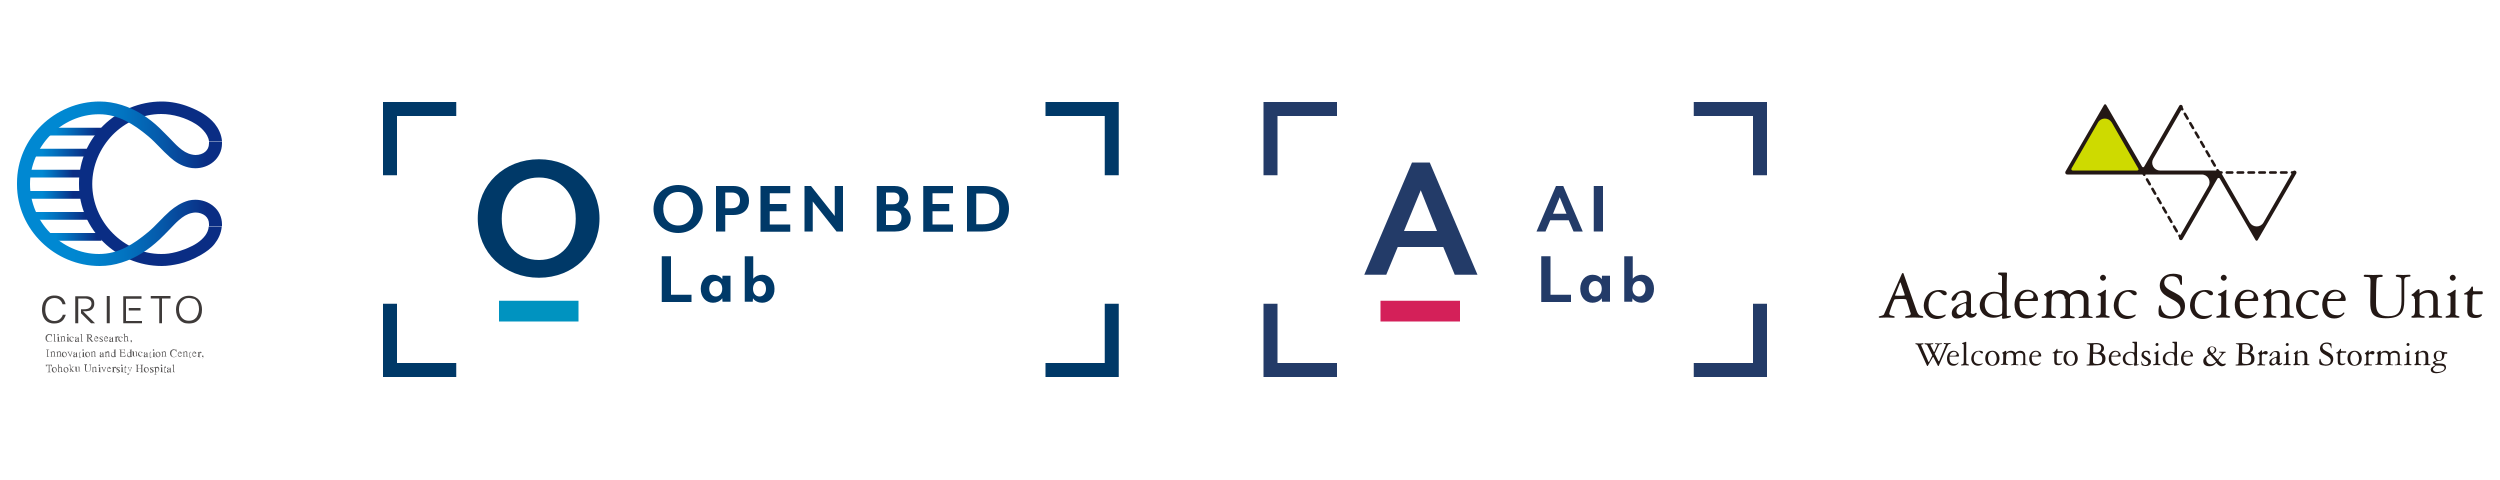<?xml version="1.0" encoding="utf-8"?>
<!-- Generator: Adobe Illustrator 24.3.0, SVG Export Plug-In . SVG Version: 6.00 Build 0)  -->
<svg version="1.1" id="レイヤー_1" xmlns="http://www.w3.org/2000/svg" xmlns:xlink="http://www.w3.org/1999/xlink" x="0px"
	 y="0px" viewBox="0 0 1000 192" style="enable-background:new 0 0 1000 192;" xml:space="preserve">
<style type="text/css">
	.st0{fill:#3E3A39;}
	.st1{fill:#595757;}
	.st2{fill:#0A2D84;}
	.st3{fill:url(#SVGID_1_);}
	.st4{fill:url(#SVGID_2_);}
	.st5{fill:url(#SVGID_3_);}
	.st6{fill:url(#SVGID_4_);}
	.st7{fill:url(#SVGID_5_);}
	.st8{fill:url(#SVGID_6_);}
	.st9{fill:url(#SVGID_7_);}
	.st10{fill:#233B68;}
	.st11{fill:#D42059;}
	.st12{fill:#003968;}
	.st13{fill:#0093C0;}
	.st14{fill:#231815;}
	.st15{fill:#CEDA00;}
	.st16{clip-path:url(#SVGID_9_);fill:none;stroke:#231815;stroke-width:1.05;stroke-linecap:round;stroke-miterlimit:10;}
	.st17{fill:none;stroke:#231815;stroke-width:1.05;stroke-linecap:round;stroke-miterlimit:10;stroke-dasharray:2.17,2.17;}
	.st18{fill:none;stroke:#231815;stroke-width:1.05;stroke-linecap:round;stroke-miterlimit:10;}
	.st19{clip-path:url(#SVGID_11_);fill:none;stroke:#231815;stroke-width:1.05;stroke-linecap:round;stroke-miterlimit:10;}
	.st20{clip-path:url(#SVGID_13_);fill:none;stroke:#231815;stroke-width:1.05;stroke-linecap:round;stroke-miterlimit:10;}
	.st21{clip-path:url(#SVGID_13_);fill:#231815;}
</style>
<g>
	<g>
		<g>
			<polygon class="st0" points="64.8,129.3 63.7,129.3 63.7,119.6 63.7,119.5 63.7,119.4 63.6,119.4 63.5,119.4 60.3,119.4 
				60.3,118.4 68.2,118.4 68.2,119.4 65,119.4 64.9,119.4 64.8,119.4 64.8,119.5 64.8,119.6 64.8,129.3 			"/>
			<path class="st0" d="M75.5,129.4c-0.8,0-1.6-0.1-2.2-0.4c-0.7-0.3-2.9-1.6-2.9-5.2c0-1.4,0.4-2.7,1.1-3.6
				c0.5-0.7,1.8-1.9,4.1-1.9c2.3,0,3.6,1.2,3.9,1.6c0.5,0.5,1.3,1.8,1.3,4c0,1.8-0.5,3.2-1.6,4.2c-0.5,0.5-1,0.8-1.6,1
				C76.6,129.4,75.8,129.4,75.5,129.4L75.5,129.4z M75.5,119.2c-0.6,0-1.2,0.1-1.7,0.4c-0.5,0.3-2.2,1.3-2.2,4.1
				c0,0.7,0.1,2.1,0.9,3.1c0.2,0.3,0.5,0.6,0.8,0.8c0.6,0.5,1.4,0.7,2.3,0.7c1,0,1.8-0.3,2.4-0.8c0.3-0.3,0.5-0.5,0.7-0.7l0-0.1l0,0
				l0,0c0.6-0.9,0.9-2.2,0.9-3.1c0-1.5-0.5-2.6-0.8-3c-0.2-0.4-0.6-0.7-1-1C77.1,119.5,76.4,119.2,75.5,119.2L75.5,119.2z"/>
			<path class="st0" d="M21.7,129.4c-0.5,0-1.8,0-3-0.9c-1.2-0.9-1.9-2.6-1.9-4.6c0-0.9,0.1-2.5,1-3.7c0.3-0.4,0.6-0.7,1-1.1
				c1.2-0.9,2.5-0.9,3-0.9c2.1,0,3.6,0.9,4.2,2.7c0.1,0.3,0.2,0.5,0.2,0.8H25c-0.1-0.5-0.4-1.1-1-1.7c-0.6-0.5-1.3-0.8-2.2-0.8
				c-0.9,0-1.7,0.3-2.3,0.8c-0.4,0.3-0.6,0.7-0.7,0.8c-0.2,0.3-0.7,1.3-0.7,3.1c0,0.6,0.1,2,0.8,3c0.2,0.4,1.1,1.5,2.9,1.5
				c1.7,0,2.6-1.1,2.9-1.6c0.2-0.2,0.3-0.5,0.4-0.9h1.2c-0.1,0.4-0.2,0.7-0.4,1C25.5,127.9,24.4,129.4,21.7,129.4L21.7,129.4z"/>
			<path class="st0" d="M38,129.3h-1.6l-4-4v-1.6h1.3c0.8,0,2.1-0.1,2.7-1.3c0.1-0.3,0.2-0.6,0.2-0.9c0-0.2,0-0.6-0.3-1.1
				c-0.6-0.9-1.8-1-2.6-1h-2.2h-0.1h-0.1v0.1v0.1v9.7h-1.2v-10.8H34c0.3,0,0.5,0,0.8,0c1.3,0.1,2.1,0.6,2.6,1.4
				c0.1,0.2,0.3,0.7,0.3,1.5c0,0.4,0,0.6-0.1,1c-0.3,1-0.9,1.6-1.8,1.9c-0.4,0.1-1,0.2-1.2,0.2c0,0-0.1,0-0.1,0h-0.9h-0.2h-0.2
				l0.1,0.1l0.2,0.2L38,129.3L38,129.3z"/>
			<path class="st0" d="M56.8,129.3h-7.5v-10.8h7.3v1h-6h-0.1h-0.1v0.1v0.1v8.5v0.1v0.1h0.1h0.1h6.2V129.3L56.8,129.3z M56.2,124.2
				h-4.7v-1h4.7V124.2L56.2,124.2z"/>
			<polygon class="st0" points="43.9,129.3 42.7,129.3 42.7,118.4 43.9,118.4 43.9,129.3 			"/>
		</g>
		<g>
			<path class="st1" d="M20.2,133.7c0.2,0,0.3,0.1,0.3,0.1c0,0,0.1,0,0.1,0c0,0,0.1-0.1,0.1-0.1h0.1l0,1h-0.1
				c-0.1-0.2-0.1-0.4-0.2-0.5c-0.2-0.2-0.4-0.3-0.7-0.3c-0.3,0-0.6,0.1-0.8,0.4s-0.3,0.6-0.3,1c0,0.4,0.1,0.7,0.3,1
				c0.2,0.2,0.5,0.4,0.8,0.4c0.2,0,0.4-0.1,0.6-0.2c0.1-0.1,0.2-0.2,0.4-0.3l0.1,0.1c-0.1,0.1-0.2,0.2-0.4,0.3
				c-0.3,0.2-0.5,0.2-0.8,0.2c-0.5,0-0.9-0.2-1.1-0.5c-0.3-0.3-0.4-0.6-0.4-1.1c0-0.4,0.1-0.8,0.4-1.1c0.3-0.3,0.7-0.5,1.1-0.5
				C19.9,133.7,20.1,133.7,20.2,133.7z"/>
			<path class="st1" d="M21.3,136.6c0.1,0,0.2,0,0.3-0.1c0,0,0.1-0.1,0.1-0.2v-2.1c0-0.1,0-0.2,0-0.2c0-0.1-0.1-0.1-0.2-0.1
				c0,0,0,0-0.1,0c0,0-0.1,0-0.1,0v-0.1c0.2-0.1,0.4-0.1,0.7-0.2c0,0,0,0,0,0c0,0,0,0,0,0.1v2.6c0,0.1,0,0.2,0.1,0.2
				s0.1,0.1,0.3,0.1v0.1L21.3,136.6L21.3,136.6z"/>
			<path class="st1" d="M22.7,136.6c0.2,0,0.3,0,0.3-0.1c0,0,0.1-0.1,0.1-0.3v-1c0-0.1,0-0.2,0-0.2c0-0.1-0.1-0.1-0.1-0.1
				c0,0,0,0,0,0c0,0-0.1,0-0.1,0v-0.1l0.1,0c0.3-0.1,0.4-0.1,0.5-0.2c0,0,0.1,0,0.1,0c0,0,0,0,0,0v1.6c0,0.2,0,0.3,0.1,0.3
				c0,0,0.1,0.1,0.3,0.1v0.1L22.7,136.6L22.7,136.6z M23,133.7c0,0,0.1-0.1,0.2-0.1c0.1,0,0.1,0,0.2,0.1s0.1,0.1,0.1,0.2
				c0,0.1,0,0.1-0.1,0.2c0,0-0.1,0.1-0.2,0.1c-0.1,0-0.1,0-0.2-0.1c0,0-0.1-0.1-0.1-0.2C23,133.8,23,133.7,23,133.7z"/>
			<path class="st1" d="M24.1,136.6c0.1,0,0.2,0,0.2-0.1c0,0,0.1-0.1,0.1-0.3v-1.1c0-0.1,0-0.2,0-0.2c0-0.1-0.1-0.1-0.2-0.1
				c0,0,0,0,0,0c0,0,0,0-0.1,0v-0.1c0.1,0,0.2-0.1,0.4-0.1l0.2-0.1c0,0,0,0,0,0c0,0,0,0,0,0v0.3c0.1-0.1,0.2-0.2,0.3-0.3
				c0.1-0.1,0.2-0.1,0.4-0.1c0.1,0,0.2,0,0.3,0.1c0.2,0.1,0.2,0.3,0.2,0.6v1c0,0.1,0,0.2,0.1,0.2c0,0,0.1,0.1,0.2,0.1v0.1h-0.9v-0.1
				c0.1,0,0.2,0,0.2-0.1c0,0,0.1-0.1,0.1-0.3v-0.9c0-0.1,0-0.2-0.1-0.3s-0.1-0.1-0.3-0.1c-0.1,0-0.2,0-0.3,0.1c0,0-0.1,0.1-0.2,0.2
				v1.2c0,0.1,0,0.2,0.1,0.2c0,0,0.1,0.1,0.2,0.1v0.1L24.1,136.6L24.1,136.6z"/>
			<path class="st1" d="M26.5,136.6c0.2,0,0.3,0,0.3-0.1c0,0,0.1-0.1,0.1-0.3v-1c0-0.1,0-0.2,0-0.2c0-0.1-0.1-0.1-0.1-0.1
				c0,0,0,0,0,0c0,0-0.1,0-0.1,0v-0.1l0.1,0c0.3-0.1,0.4-0.1,0.5-0.2c0,0,0.1,0,0.1,0c0,0,0,0,0,0v1.6c0,0.2,0,0.3,0.1,0.3
				c0,0,0.1,0.1,0.3,0.1v0.1L26.5,136.6L26.5,136.6z M26.9,133.7c0,0,0.1-0.1,0.2-0.1c0.1,0,0.1,0,0.2,0.1s0.1,0.1,0.1,0.2
				c0,0.1,0,0.1-0.1,0.2c0,0-0.1,0.1-0.2,0.1c-0.1,0-0.1,0-0.2-0.1c0,0-0.1-0.1-0.1-0.2C26.8,133.8,26.8,133.7,26.9,133.7z"/>
			<path class="st1" d="M29.3,134.8c0.1,0.1,0.2,0.2,0.2,0.3c0,0,0,0.1-0.1,0.1c0,0-0.1,0.1-0.2,0.1c-0.1,0-0.1,0-0.1-0.1
				c0,0-0.1-0.1-0.1-0.2l0-0.1c0-0.1-0.1-0.1-0.1-0.2c0,0-0.1,0-0.2,0c-0.2,0-0.3,0.1-0.4,0.2c-0.1,0.1-0.2,0.3-0.2,0.6
				c0,0.2,0.1,0.4,0.2,0.6c0.1,0.2,0.3,0.3,0.5,0.3c0.2,0,0.3,0,0.4-0.1c0.1-0.1,0.1-0.1,0.2-0.3l0.1,0c-0.1,0.2-0.2,0.3-0.3,0.4
				c-0.2,0.2-0.4,0.3-0.6,0.3c-0.2,0-0.4-0.1-0.6-0.3s-0.3-0.4-0.3-0.7c0-0.3,0.1-0.6,0.3-0.8c0.2-0.2,0.4-0.3,0.7-0.3
				C29.1,134.6,29.2,134.7,29.3,134.8z"/>
			<path class="st1" d="M30.3,135.7c0.1-0.1,0.4-0.2,0.8-0.4v-0.2c0-0.1,0-0.3,0-0.3c0-0.1-0.2-0.1-0.3-0.1c-0.1,0-0.1,0-0.2,0.1
				c-0.1,0-0.1,0.1-0.1,0.2c0,0,0,0,0,0.1s0,0.1,0,0.1c0,0.1,0,0.1-0.1,0.2c0,0-0.1,0-0.1,0c-0.1,0-0.1,0-0.2-0.1
				c0,0-0.1-0.1-0.1-0.1c0-0.1,0.1-0.2,0.2-0.3c0.1-0.1,0.3-0.2,0.6-0.2c0.3,0,0.5,0.1,0.6,0.3c0.1,0.1,0.1,0.2,0.1,0.4v0.9
				c0,0.1,0,0.1,0,0.2c0,0.1,0.1,0.1,0.1,0.1c0,0,0.1,0,0.1,0c0,0,0.1,0,0.1-0.1v0.1c0,0.1-0.1,0.1-0.2,0.1
				c-0.1,0.1-0.2,0.1-0.2,0.1c-0.1,0-0.2,0-0.2-0.1c0-0.1-0.1-0.1-0.1-0.2c-0.1,0.1-0.2,0.2-0.3,0.2c-0.1,0.1-0.3,0.1-0.4,0.1
				c-0.1,0-0.2,0-0.3-0.1c-0.1-0.1-0.1-0.2-0.1-0.3C30,136,30.1,135.8,30.3,135.7z M31.1,135.5c-0.2,0.1-0.3,0.1-0.4,0.2
				c-0.2,0.1-0.3,0.3-0.3,0.4c0,0.1,0,0.2,0.1,0.3c0.1,0,0.1,0.1,0.2,0.1c0.1,0,0.2,0,0.3-0.1s0.1-0.1,0.1-0.2V135.5z"/>
			<path class="st1" d="M32.1,136.6c0.1,0,0.2,0,0.3-0.1c0,0,0.1-0.1,0.1-0.2v-2.1c0-0.1,0-0.2,0-0.2c0-0.1-0.1-0.1-0.2-0.1
				c0,0,0,0-0.1,0c0,0-0.1,0-0.1,0v-0.1c0.2-0.1,0.4-0.1,0.7-0.2c0,0,0,0,0,0c0,0,0,0,0,0.1v2.6c0,0.1,0,0.2,0.1,0.2
				s0.1,0.1,0.3,0.1v0.1L32.1,136.6L32.1,136.6z"/>
			<path class="st1" d="M34.5,136.6c0.2,0,0.3,0,0.3-0.1c0-0.1,0.1-0.2,0.1-0.4v-1.9c0-0.2,0-0.3-0.1-0.3s-0.2-0.1-0.3-0.1v-0.1h1.2
				c0.3,0,0.5,0,0.6,0.1c0.3,0.1,0.5,0.4,0.5,0.7c0,0.2-0.1,0.4-0.2,0.5s-0.3,0.2-0.6,0.2l0.9,1.1c0.1,0.1,0.1,0.1,0.2,0.2
				c0.1,0,0.1,0.1,0.2,0.1v0.1h-0.7l-1.1-1.4l-0.2,0v0.9c0,0.2,0,0.3,0.1,0.3s0.2,0.1,0.3,0.1v0.1L34.5,136.6L34.5,136.6z M36,135
				c0.2-0.1,0.4-0.3,0.4-0.5c0-0.3-0.1-0.4-0.3-0.5c-0.1-0.1-0.3-0.1-0.5-0.1c-0.1,0-0.2,0-0.2,0c0,0,0,0.1,0,0.1v1.1
				C35.7,135.1,35.9,135.1,36,135z"/>
			<path class="st1" d="M39.1,134.8c0.2,0.1,0.2,0.3,0.2,0.6h-1.4c0,0.3,0.1,0.6,0.2,0.7c0.1,0.2,0.3,0.2,0.5,0.2
				c0.2,0,0.3,0,0.4-0.1c0.1-0.1,0.2-0.2,0.3-0.3l0.1,0c-0.1,0.2-0.2,0.4-0.3,0.5c-0.2,0.2-0.4,0.2-0.6,0.2c-0.3,0-0.5-0.1-0.6-0.3
				s-0.2-0.4-0.2-0.7c0-0.3,0.1-0.5,0.3-0.8s0.4-0.3,0.7-0.3C38.7,134.6,38.9,134.7,39.1,134.8z M38,135c0,0.1-0.1,0.2-0.1,0.3h0.9
				c0-0.1,0-0.3-0.1-0.3c-0.1-0.1-0.2-0.2-0.4-0.2C38.2,134.8,38.1,134.9,38,135z"/>
			<path class="st1" d="M39.8,136L39.8,136c0.1,0.2,0.2,0.3,0.2,0.4c0.1,0.2,0.3,0.2,0.4,0.2c0.1,0,0.2,0,0.3-0.1s0.1-0.1,0.1-0.2
				c0-0.1,0-0.1-0.1-0.2s-0.1-0.1-0.2-0.2l-0.2-0.1c-0.2-0.1-0.3-0.2-0.4-0.3c-0.1-0.1-0.1-0.2-0.1-0.3c0-0.2,0.1-0.3,0.2-0.4
				s0.3-0.2,0.4-0.2c0.1,0,0.2,0,0.3,0s0.1,0,0.2,0c0,0,0,0,0.1,0c0,0,0,0,0,0H41l0,0.6h-0.1c0-0.1-0.1-0.3-0.1-0.3
				c-0.1-0.1-0.2-0.2-0.4-0.2c-0.1,0-0.2,0-0.2,0.1s-0.1,0.1-0.1,0.2c0,0.1,0.1,0.3,0.3,0.4l0.3,0.2c0.3,0.2,0.5,0.4,0.5,0.6
				c0,0.2-0.1,0.3-0.2,0.4s-0.3,0.2-0.5,0.2c-0.1,0-0.2,0-0.3,0c-0.1,0-0.2,0-0.2,0c0,0,0,0,0,0c0,0,0,0,0,0h-0.1V136z"/>
			<path class="st1" d="M43,134.8c0.2,0.1,0.2,0.3,0.2,0.6h-1.4c0,0.3,0.1,0.6,0.2,0.7c0.1,0.2,0.3,0.2,0.5,0.2c0.2,0,0.3,0,0.4-0.1
				c0.1-0.1,0.2-0.2,0.3-0.3l0.1,0c-0.1,0.2-0.2,0.4-0.3,0.5c-0.2,0.2-0.4,0.2-0.6,0.2c-0.3,0-0.5-0.1-0.6-0.3s-0.2-0.4-0.2-0.7
				c0-0.3,0.1-0.5,0.3-0.8s0.4-0.3,0.7-0.3C42.7,134.6,42.9,134.7,43,134.8z M42,135c0,0.1-0.1,0.2-0.1,0.3h0.9c0-0.1,0-0.3-0.1-0.3
				c-0.1-0.1-0.2-0.2-0.4-0.2C42.2,134.8,42.1,134.9,42,135z"/>
			<path class="st1" d="M44,135.7c0.1-0.1,0.4-0.2,0.8-0.4v-0.2c0-0.1,0-0.3,0-0.3c0-0.1-0.2-0.1-0.3-0.1c-0.1,0-0.1,0-0.2,0.1
				c-0.1,0-0.1,0.1-0.1,0.2c0,0,0,0,0,0.1s0,0.1,0,0.1c0,0.1,0,0.1-0.1,0.2c0,0-0.1,0-0.1,0c-0.1,0-0.1,0-0.2-0.1
				c0,0-0.1-0.1-0.1-0.1c0-0.1,0.1-0.2,0.2-0.3c0.1-0.1,0.3-0.2,0.6-0.2c0.3,0,0.5,0.1,0.6,0.3c0.1,0.1,0.1,0.2,0.1,0.4v0.9
				c0,0.1,0,0.1,0,0.2c0,0.1,0.1,0.1,0.1,0.1c0,0,0.1,0,0.1,0c0,0,0.1,0,0.1-0.1v0.1c0,0.1-0.1,0.1-0.2,0.1
				c-0.1,0.1-0.2,0.1-0.2,0.1c-0.1,0-0.2,0-0.2-0.1c0-0.1-0.1-0.1-0.1-0.2c-0.1,0.1-0.2,0.2-0.3,0.2c-0.1,0.1-0.3,0.1-0.4,0.1
				c-0.1,0-0.2,0-0.3-0.1c-0.1-0.1-0.1-0.2-0.1-0.3C43.7,136,43.8,135.8,44,135.7z M44.8,135.5c-0.2,0.1-0.3,0.1-0.4,0.2
				c-0.2,0.1-0.3,0.3-0.3,0.4c0,0.1,0,0.2,0.1,0.3c0.1,0,0.1,0.1,0.2,0.1c0.1,0,0.2,0,0.3-0.1s0.1-0.1,0.1-0.2V135.5z"/>
			<path class="st1" d="M45.8,136.6c0.1,0,0.2,0,0.3-0.1c0,0,0.1-0.1,0.1-0.2v-1c0-0.1,0-0.2,0-0.3s-0.1-0.1-0.1-0.1c0,0,0,0-0.1,0
				c0,0,0,0-0.1,0v-0.1c0.1,0,0.2-0.1,0.3-0.1s0.1-0.1,0.2-0.1c0.1,0,0.1-0.1,0.2-0.1c0,0,0,0,0,0c0,0,0,0,0,0v0.4
				c0.1-0.1,0.2-0.2,0.3-0.3c0.1-0.1,0.2-0.1,0.3-0.1c0.1,0,0.1,0,0.2,0.1c0,0,0.1,0.1,0.1,0.2c0,0.1,0,0.1-0.1,0.2
				c0,0-0.1,0.1-0.1,0.1c-0.1,0-0.1,0-0.2-0.1c-0.1-0.1-0.1-0.1-0.1-0.1c-0.1,0-0.1,0-0.2,0.1c-0.1,0.1-0.1,0.2-0.1,0.3v1
				c0,0.1,0,0.2,0.1,0.3s0.2,0.1,0.3,0.1v0.1L45.8,136.6L45.8,136.6z"/>
			<path class="st1" d="M48.9,134.8c0.1,0.1,0.2,0.2,0.2,0.3c0,0,0,0.1-0.1,0.1c0,0-0.1,0.1-0.2,0.1c-0.1,0-0.1,0-0.1-0.1
				c0,0-0.1-0.1-0.1-0.2l0-0.1c0-0.1-0.1-0.1-0.1-0.2c0,0-0.1,0-0.2,0c-0.2,0-0.3,0.1-0.4,0.2c-0.1,0.1-0.2,0.3-0.2,0.6
				c0,0.2,0.1,0.4,0.2,0.6c0.1,0.2,0.3,0.3,0.5,0.3c0.2,0,0.3,0,0.4-0.1c0.1-0.1,0.1-0.1,0.2-0.3l0.1,0c-0.1,0.2-0.2,0.3-0.3,0.4
				c-0.2,0.2-0.4,0.3-0.6,0.3c-0.2,0-0.4-0.1-0.6-0.3s-0.3-0.4-0.3-0.7c0-0.3,0.1-0.6,0.3-0.8c0.2-0.2,0.4-0.3,0.7-0.3
				C48.6,134.6,48.8,134.7,48.9,134.8z"/>
			<path class="st1" d="M49.4,136.6c0.1,0,0.2,0,0.2-0.1s0.1-0.1,0.1-0.3v-2.1c0-0.1,0-0.1,0-0.2s-0.1-0.1-0.2-0.1c0,0,0,0,0,0
				c0,0,0,0-0.1,0v-0.1c0.1,0,0.1,0,0.2-0.1c0.1,0,0.2,0,0.2-0.1l0.2-0.1l0,0v1.3c0.1-0.1,0.2-0.2,0.2-0.2c0.1-0.1,0.3-0.1,0.4-0.1
				c0.2,0,0.4,0.1,0.5,0.3c0,0.1,0.1,0.2,0.1,0.4v0.9c0,0.2,0,0.3,0.1,0.3s0.1,0.1,0.2,0.1v0.1h-0.9v-0.1c0.1,0,0.2,0,0.2-0.1
				c0,0,0.1-0.1,0.1-0.3v-0.9c0-0.1,0-0.3-0.1-0.3s-0.1-0.1-0.3-0.1c-0.1,0-0.2,0-0.3,0.1c-0.1,0.1-0.2,0.1-0.2,0.2v1.1
				c0,0.2,0,0.3,0.1,0.3c0,0,0.1,0.1,0.2,0.1v0.1L49.4,136.6L49.4,136.6z"/>
			<path class="st1" d="M52.6,137c-0.1,0.1-0.2,0.2-0.3,0.3l0-0.1C52.3,137.1,52.4,137.1,52.6,137c0-0.2,0-0.2,0-0.3c0,0,0,0,0,0
				s0,0,0,0l-0.1,0c-0.1,0-0.1,0-0.2-0.1c-0.1,0-0.1-0.1-0.1-0.2c0-0.1,0-0.1,0.1-0.2c0-0.1,0.1-0.1,0.2-0.1c0.1,0,0.2,0,0.2,0.1
				c0.1,0.1,0.1,0.2,0.1,0.3C52.7,136.8,52.7,136.9,52.6,137z"/>
			<path class="st1" d="M18.4,142.7c0.2,0,0.3,0,0.4-0.1c0.1,0,0.1-0.1,0.1-0.3v-2c0-0.2,0-0.3-0.1-0.3s-0.2-0.1-0.4-0.1v-0.1h1.3
				v0.1c-0.2,0-0.3,0-0.4,0.1c-0.1,0-0.1,0.2-0.1,0.3v2c0,0.2,0,0.3,0.1,0.3c0.1,0,0.2,0.1,0.4,0.1v0.1L18.4,142.7L18.4,142.7z"/>
			<path class="st1" d="M20.1,142.7c0.1,0,0.2,0,0.2-0.1c0,0,0.1-0.1,0.1-0.3v-1.1c0-0.1,0-0.2,0-0.2c0-0.1-0.1-0.1-0.2-0.1
				c0,0,0,0,0,0s0,0-0.1,0v-0.1c0.1,0,0.2-0.1,0.4-0.1l0.2-0.1c0,0,0,0,0,0c0,0,0,0,0,0v0.3c0.1-0.1,0.2-0.2,0.3-0.3
				c0.1-0.1,0.2-0.1,0.4-0.1c0.1,0,0.2,0,0.3,0.1c0.2,0.1,0.2,0.3,0.2,0.6v1c0,0.1,0,0.2,0.1,0.2c0,0,0.1,0.1,0.2,0.1v0.1h-0.9v-0.1
				c0.1,0,0.2,0,0.2-0.1c0,0,0.1-0.1,0.1-0.3v-0.9c0-0.1,0-0.2-0.1-0.3s-0.1-0.1-0.3-0.1c-0.1,0-0.2,0-0.3,0.1c0,0-0.1,0.1-0.2,0.2
				v1.2c0,0.1,0,0.2,0.1,0.2c0,0,0.1,0.1,0.2,0.1v0.1L20.1,142.7L20.1,142.7z"/>
			<path class="st1" d="M22.5,142.7c0.1,0,0.2,0,0.2-0.1c0,0,0.1-0.1,0.1-0.3v-1.1c0-0.1,0-0.2,0-0.2c0-0.1-0.1-0.1-0.2-0.1
				c0,0,0,0,0,0s0,0-0.1,0v-0.1c0.1,0,0.2-0.1,0.4-0.1l0.2-0.1c0,0,0,0,0,0c0,0,0,0,0,0v0.3c0.1-0.1,0.2-0.2,0.3-0.3
				c0.1-0.1,0.2-0.1,0.4-0.1c0.1,0,0.2,0,0.3,0.1c0.2,0.1,0.2,0.3,0.2,0.6v1c0,0.1,0,0.2,0.1,0.2c0,0,0.1,0.1,0.2,0.1v0.1h-0.9v-0.1
				c0.1,0,0.2,0,0.2-0.1c0,0,0.1-0.1,0.1-0.3v-0.9c0-0.1,0-0.2-0.1-0.3s-0.1-0.1-0.3-0.1c-0.1,0-0.2,0-0.3,0.1c0,0-0.1,0.1-0.2,0.2
				v1.2c0,0.1,0,0.2,0.1,0.2c0,0,0.1,0.1,0.2,0.1v0.1L22.5,142.7L22.5,142.7z"/>
			<path class="st1" d="M25,141c0.2-0.2,0.4-0.3,0.7-0.3c0.3,0,0.5,0.1,0.7,0.3c0.2,0.2,0.3,0.4,0.3,0.8c0,0.3-0.1,0.5-0.3,0.8
				c-0.2,0.2-0.4,0.3-0.7,0.3c-0.3,0-0.5-0.1-0.7-0.3c-0.2-0.2-0.3-0.5-0.3-0.8C24.7,141.5,24.8,141.2,25,141z M25.4,141
				c-0.1,0.1-0.2,0.4-0.2,0.7c0,0.3,0.1,0.5,0.2,0.7s0.3,0.3,0.5,0.3c0.2,0,0.3-0.1,0.4-0.2c0.1-0.2,0.1-0.3,0.1-0.6
				c0-0.3-0.1-0.5-0.2-0.7c-0.1-0.2-0.3-0.3-0.5-0.3C25.6,140.9,25.5,140.9,25.4,141z"/>
			<path class="st1" d="M27.8,140.7L27.8,140.7c-0.1,0.1-0.1,0.1-0.2,0.1c0,0,0,0,0,0.1c0,0,0,0,0,0.1c0,0,0,0.1,0,0.1l0.5,1.1
				l0.4-1c0,0,0-0.1,0.1-0.2c0-0.1,0-0.1,0-0.1c0-0.1,0-0.1-0.1-0.1c0,0-0.1,0-0.1,0v-0.1H29v0.1c-0.1,0-0.1,0-0.2,0.1
				c0,0-0.1,0.1-0.1,0.3l-0.6,1.6c0,0,0,0,0,0.1c0,0,0,0,0,0c0,0,0,0,0,0s0,0,0-0.1l-0.7-1.6c-0.1-0.1-0.1-0.2-0.2-0.3
				c0,0-0.1,0-0.2-0.1v-0.1H27.8z"/>
			<path class="st1" d="M29.6,141.8c0.1-0.1,0.4-0.2,0.8-0.4v-0.2c0-0.1,0-0.3,0-0.3c0-0.1-0.2-0.1-0.3-0.1c-0.1,0-0.1,0-0.2,0.1
				c-0.1,0-0.1,0.1-0.1,0.2c0,0,0,0,0,0.1c0,0,0,0.1,0,0.1c0,0.1,0,0.1-0.1,0.2c0,0-0.1,0-0.1,0c-0.1,0-0.1,0-0.2-0.1
				c0,0-0.1-0.1-0.1-0.1c0-0.1,0.1-0.2,0.2-0.3s0.3-0.2,0.6-0.2c0.3,0,0.5,0.1,0.6,0.3c0.1,0.1,0.1,0.2,0.1,0.4v0.9
				c0,0.1,0,0.1,0,0.2c0,0.1,0.1,0.1,0.1,0.1c0,0,0.1,0,0.1,0c0,0,0.1,0,0.1-0.1v0.1c0,0.1-0.1,0.1-0.2,0.1
				c-0.1,0.1-0.2,0.1-0.2,0.1c-0.1,0-0.2,0-0.2-0.1c0-0.1-0.1-0.1-0.1-0.2c-0.1,0.1-0.2,0.2-0.3,0.2c-0.1,0.1-0.3,0.1-0.4,0.1
				c-0.1,0-0.2,0-0.3-0.1c-0.1-0.1-0.1-0.2-0.1-0.3C29.3,142.1,29.4,141.9,29.6,141.8z M30.4,141.6c-0.2,0.1-0.3,0.1-0.4,0.2
				c-0.2,0.1-0.3,0.3-0.3,0.4c0,0.1,0,0.2,0.1,0.3c0.1,0,0.1,0.1,0.2,0.1c0.1,0,0.2,0,0.3-0.1c0.1-0.1,0.1-0.1,0.1-0.2V141.6z"/>
			<path class="st1" d="M32.3,140.8v0.2h-0.4l0,1.3c0,0.1,0,0.2,0,0.3c0,0.1,0.1,0.2,0.2,0.2c0.1,0,0.1,0,0.1,0s0.1-0.1,0.1-0.1
				l0.1,0l0,0.1c-0.1,0.1-0.2,0.2-0.2,0.2c-0.1,0-0.2,0.1-0.2,0.1c-0.2,0-0.3-0.1-0.3-0.2c0-0.1,0-0.2,0-0.3v-1.3h-0.2c0,0,0,0,0,0
				c0,0,0,0,0,0c0,0,0,0,0,0c0,0,0,0,0.1-0.1c0.1-0.1,0.2-0.1,0.2-0.2s0.1-0.2,0.3-0.4c0,0,0,0,0,0c0,0,0,0,0,0v0.5H32.3z"/>
			<path class="st1" d="M32.7,142.7c0.2,0,0.3,0,0.3-0.1c0,0,0.1-0.1,0.1-0.3v-1c0-0.1,0-0.2,0-0.2c0-0.1-0.1-0.1-0.1-0.1
				c0,0,0,0,0,0c0,0-0.1,0-0.1,0V141l0.1,0c0.3-0.1,0.4-0.1,0.5-0.2c0,0,0.1,0,0.1,0c0,0,0,0,0,0v1.6c0,0.2,0,0.3,0.1,0.3
				c0,0,0.1,0.1,0.3,0.1v0.1L32.7,142.7L32.7,142.7z M33,139.8c0,0,0.1-0.1,0.2-0.1c0.1,0,0.1,0,0.2,0.1c0,0,0.1,0.1,0.1,0.2
				c0,0.1,0,0.1-0.1,0.2s-0.1,0.1-0.2,0.1c-0.1,0-0.1,0-0.2-0.1S33,140,33,140S33,139.8,33,139.8z"/>
			<path class="st1" d="M34.3,141c0.2-0.2,0.4-0.3,0.7-0.3c0.3,0,0.5,0.1,0.7,0.3c0.2,0.2,0.3,0.4,0.3,0.8c0,0.3-0.1,0.5-0.3,0.8
				c-0.2,0.2-0.4,0.3-0.7,0.3c-0.3,0-0.5-0.1-0.7-0.3c-0.2-0.2-0.3-0.5-0.3-0.8C34,141.5,34.1,141.2,34.3,141z M34.7,141
				c-0.1,0.1-0.2,0.4-0.2,0.7c0,0.3,0.1,0.5,0.2,0.7s0.3,0.3,0.5,0.3c0.2,0,0.3-0.1,0.4-0.2c0.1-0.2,0.1-0.3,0.1-0.6
				c0-0.3-0.1-0.5-0.2-0.7c-0.1-0.2-0.3-0.3-0.5-0.3C34.8,140.9,34.7,140.9,34.7,141z"/>
			<path class="st1" d="M36.3,142.7c0.1,0,0.2,0,0.2-0.1c0,0,0.1-0.1,0.1-0.3v-1.1c0-0.1,0-0.2,0-0.2c0-0.1-0.1-0.1-0.2-0.1
				c0,0,0,0,0,0s0,0-0.1,0v-0.1c0.1,0,0.2-0.1,0.4-0.1l0.2-0.1c0,0,0,0,0,0c0,0,0,0,0,0v0.3c0.1-0.1,0.2-0.2,0.3-0.3
				c0.1-0.1,0.2-0.1,0.4-0.1c0.1,0,0.2,0,0.3,0.1c0.2,0.1,0.2,0.3,0.2,0.6v1c0,0.1,0,0.2,0.1,0.2c0,0,0.1,0.1,0.2,0.1v0.1h-0.9v-0.1
				c0.1,0,0.2,0,0.2-0.1c0,0,0.1-0.1,0.1-0.3v-0.9c0-0.1,0-0.2-0.1-0.3s-0.1-0.1-0.3-0.1c-0.1,0-0.2,0-0.3,0.1c0,0-0.1,0.1-0.2,0.2
				v1.2c0,0.1,0,0.2,0.1,0.2c0,0,0.1,0.1,0.2,0.1v0.1L36.3,142.7L36.3,142.7z"/>
			<path class="st1" d="M40.2,141.8c0.1-0.1,0.4-0.2,0.8-0.4v-0.2c0-0.1,0-0.3,0-0.3c0-0.1-0.2-0.1-0.3-0.1c-0.1,0-0.1,0-0.2,0.1
				c-0.1,0-0.1,0.1-0.1,0.2c0,0,0,0,0,0.1c0,0,0,0.1,0,0.1c0,0.1,0,0.1-0.1,0.2c0,0-0.1,0-0.1,0c-0.1,0-0.1,0-0.2-0.1
				c0,0-0.1-0.1-0.1-0.1c0-0.1,0.1-0.2,0.2-0.3s0.3-0.2,0.6-0.2c0.3,0,0.5,0.1,0.6,0.3c0.1,0.1,0.1,0.2,0.1,0.4v0.9
				c0,0.1,0,0.1,0,0.2c0,0.1,0.1,0.1,0.1,0.1c0,0,0.1,0,0.1,0c0,0,0.1,0,0.1-0.1v0.1c0,0.1-0.1,0.1-0.2,0.1
				c-0.1,0.1-0.2,0.1-0.2,0.1c-0.1,0-0.2,0-0.2-0.1c0-0.1-0.1-0.1-0.1-0.2c-0.1,0.1-0.2,0.2-0.3,0.2c-0.1,0.1-0.3,0.1-0.4,0.1
				c-0.1,0-0.2,0-0.3-0.1c-0.1-0.1-0.1-0.2-0.1-0.3C39.8,142.1,40,141.9,40.2,141.8z M41,141.6c-0.2,0.1-0.3,0.1-0.4,0.2
				c-0.2,0.1-0.3,0.3-0.3,0.4c0,0.1,0,0.2,0.1,0.3c0.1,0,0.1,0.1,0.2,0.1c0.1,0,0.2,0,0.3-0.1c0.1-0.1,0.1-0.1,0.1-0.2V141.6z"/>
			<path class="st1" d="M41.9,142.7c0.1,0,0.2,0,0.2-0.1c0,0,0.1-0.1,0.1-0.3v-1.1c0-0.1,0-0.2,0-0.2c0-0.1-0.1-0.1-0.2-0.1
				c0,0,0,0,0,0s0,0-0.1,0v-0.1c0.1,0,0.2-0.1,0.4-0.1l0.2-0.1c0,0,0,0,0,0c0,0,0,0,0,0v0.3c0.1-0.1,0.2-0.2,0.3-0.3
				c0.1-0.1,0.2-0.1,0.4-0.1c0.1,0,0.2,0,0.3,0.1c0.2,0.1,0.2,0.3,0.2,0.6v1c0,0.1,0,0.2,0.1,0.2c0,0,0.1,0.1,0.2,0.1v0.1h-0.9v-0.1
				c0.1,0,0.2,0,0.2-0.1c0,0,0.1-0.1,0.1-0.3v-0.9c0-0.1,0-0.2-0.1-0.3S43.2,141,43,141c-0.1,0-0.2,0-0.3,0.1c0,0-0.1,0.1-0.2,0.2
				v1.2c0,0.1,0,0.2,0.1,0.2c0,0,0.1,0.1,0.2,0.1v0.1L41.9,142.7L41.9,142.7z"/>
			<path class="st1" d="M45.5,140.8c0.1,0,0.1,0.1,0.2,0.1v-0.7c0-0.1,0-0.1,0-0.2c0,0-0.1,0-0.1,0c0,0,0,0,0,0s0,0-0.1,0v-0.1
				l0.2,0c0.1,0,0.1,0,0.2-0.1c0.1,0,0.1,0,0.2-0.1c0,0,0.1,0,0.1,0l0,0l0,0.2c0,0.1,0,0.2,0,0.3s0,0.2,0,0.3l0,1.8
				c0,0.1,0,0.2,0,0.2c0,0,0.1,0.1,0.2,0.1c0,0,0,0,0,0c0,0,0,0,0,0v0.1c0,0-0.1,0-0.3,0.1l-0.3,0.1l0,0v-0.3
				c-0.1,0.1-0.2,0.2-0.2,0.2c-0.1,0.1-0.2,0.1-0.4,0.1c-0.2,0-0.4-0.1-0.6-0.3c-0.2-0.2-0.2-0.4-0.2-0.7c0-0.3,0.1-0.6,0.3-0.8
				s0.4-0.3,0.7-0.3C45.3,140.7,45.4,140.7,45.5,140.8z M45.6,142.5c0.1-0.1,0.1-0.1,0.1-0.2v-0.9c0-0.2-0.1-0.3-0.2-0.4
				c-0.1-0.1-0.2-0.1-0.3-0.1c-0.2,0-0.3,0.1-0.4,0.2c-0.1,0.2-0.2,0.4-0.2,0.6c0,0.2,0.1,0.4,0.2,0.6c0.1,0.2,0.3,0.3,0.5,0.3
				C45.4,142.6,45.5,142.5,45.6,142.5z"/>
			<path class="st1" d="M47.7,142.7c0.2,0,0.3,0,0.3-0.1c0,0,0.1-0.1,0.1-0.3v-2c0-0.2,0-0.3-0.1-0.3c0,0-0.2-0.1-0.3-0.1v-0.1H50
				l0,0.6h-0.1c0-0.2-0.1-0.3-0.2-0.4c-0.1-0.1-0.2-0.1-0.5-0.1h-0.6c-0.1,0-0.1,0-0.1,0c0,0,0,0.1,0,0.1v1h0.7c0.2,0,0.3,0,0.4-0.1
				c0.1-0.1,0.1-0.2,0.1-0.3h0.1v1h-0.1c0-0.2-0.1-0.3-0.1-0.3c-0.1-0.1-0.2-0.1-0.4-0.1h-0.7v1.1c0,0.1,0,0.1,0.1,0.2
				c0.1,0,0.2,0,0.5,0c0.3,0,0.5,0,0.7-0.1c0.1-0.1,0.3-0.2,0.4-0.5h0.1l-0.2,0.8L47.7,142.7L47.7,142.7z"/>
			<path class="st1" d="M51.9,140.8c0.1,0,0.1,0.1,0.2,0.1v-0.7c0-0.1,0-0.1,0-0.2c0,0-0.1,0-0.1,0c0,0,0,0,0,0s0,0-0.1,0v-0.1
				l0.2,0c0.1,0,0.1,0,0.2-0.1c0.1,0,0.1,0,0.2-0.1c0,0,0.1,0,0.1,0l0,0l0,0.2c0,0.1,0,0.2,0,0.3s0,0.2,0,0.3l0,1.8
				c0,0.1,0,0.2,0,0.2c0,0,0.1,0.1,0.2,0.1c0,0,0,0,0,0c0,0,0,0,0,0v0.1c0,0-0.1,0-0.3,0.1l-0.3,0.1l0,0v-0.3
				c-0.1,0.1-0.2,0.2-0.2,0.2c-0.1,0.1-0.2,0.1-0.4,0.1c-0.2,0-0.4-0.1-0.6-0.3c-0.2-0.2-0.2-0.4-0.2-0.7c0-0.3,0.1-0.6,0.3-0.8
				s0.4-0.3,0.7-0.3C51.7,140.7,51.8,140.7,51.9,140.8z M52,142.5c0.1-0.1,0.1-0.1,0.1-0.2v-0.9c0-0.2-0.1-0.3-0.2-0.4
				c-0.1-0.1-0.2-0.1-0.3-0.1c-0.2,0-0.3,0.1-0.4,0.2c-0.1,0.2-0.2,0.4-0.2,0.6c0,0.2,0.1,0.4,0.2,0.6c0.1,0.2,0.3,0.3,0.5,0.3
				C51.8,142.6,51.9,142.5,52,142.5z"/>
			<path class="st1" d="M53.6,140.7v1.4c0,0.1,0,0.2,0,0.2c0.1,0.1,0.2,0.2,0.3,0.2c0.1,0,0.2,0,0.3-0.1c0.1,0,0.1-0.1,0.2-0.2v-1.2
				c0-0.1,0-0.2-0.1-0.2c0,0-0.1-0.1-0.3-0.1v-0.1h0.7v1.5c0,0.1,0,0.2,0.1,0.2c0,0,0.1,0.1,0.2,0v0.1c-0.1,0-0.1,0-0.2,0
				c0,0-0.1,0-0.2,0.1c0,0-0.1,0-0.2,0.1c0,0,0,0,0,0s0,0,0,0v-0.4c-0.1,0.1-0.2,0.2-0.3,0.3c-0.1,0.1-0.3,0.1-0.4,0.1
				c-0.1,0-0.2,0-0.4-0.1c-0.1-0.1-0.2-0.2-0.2-0.4v-1.1c0-0.1,0-0.2-0.1-0.2c0,0-0.1,0-0.2-0.1v-0.1H53.6z"/>
			<path class="st1" d="M56.8,140.8c0.1,0.1,0.2,0.2,0.2,0.3c0,0,0,0.1-0.1,0.1c0,0-0.1,0.1-0.2,0.1c-0.1,0-0.1,0-0.1-0.1
				s-0.1-0.1-0.1-0.2l0-0.1c0-0.1-0.1-0.1-0.1-0.2c0,0-0.1,0-0.2,0c-0.2,0-0.3,0.1-0.4,0.2c-0.1,0.1-0.2,0.3-0.2,0.6
				c0,0.2,0.1,0.4,0.2,0.6c0.1,0.2,0.3,0.3,0.5,0.3c0.2,0,0.3,0,0.4-0.1c0.1-0.1,0.1-0.1,0.2-0.3l0.1,0c-0.1,0.2-0.2,0.3-0.3,0.4
				c-0.2,0.2-0.4,0.3-0.6,0.3c-0.2,0-0.4-0.1-0.6-0.3c-0.2-0.2-0.3-0.4-0.3-0.7c0-0.3,0.1-0.6,0.3-0.8c0.2-0.2,0.4-0.3,0.7-0.3
				C56.5,140.7,56.6,140.8,56.8,140.8z"/>
			<path class="st1" d="M57.8,141.8c0.1-0.1,0.4-0.2,0.8-0.4v-0.2c0-0.1,0-0.3,0-0.3c0-0.1-0.2-0.1-0.3-0.1c-0.1,0-0.1,0-0.2,0.1
				c-0.1,0-0.1,0.1-0.1,0.2c0,0,0,0,0,0.1c0,0,0,0.1,0,0.1c0,0.1,0,0.1-0.1,0.2c0,0-0.1,0-0.1,0c-0.1,0-0.1,0-0.2-0.1
				c0,0-0.1-0.1-0.1-0.1c0-0.1,0.1-0.2,0.2-0.3s0.3-0.2,0.6-0.2c0.3,0,0.5,0.1,0.6,0.3c0.1,0.1,0.1,0.2,0.1,0.4v0.9
				c0,0.1,0,0.1,0,0.2c0,0.1,0.1,0.1,0.1,0.1c0,0,0.1,0,0.1,0c0,0,0.1,0,0.1-0.1v0.1c0,0.1-0.1,0.1-0.2,0.1
				c-0.1,0.1-0.2,0.1-0.2,0.1c-0.1,0-0.2,0-0.2-0.1c0-0.1-0.1-0.1-0.1-0.2c-0.1,0.1-0.2,0.2-0.3,0.2c-0.1,0.1-0.3,0.1-0.4,0.1
				c-0.1,0-0.2,0-0.3-0.1c-0.1-0.1-0.1-0.2-0.1-0.3C57.5,142.1,57.6,141.9,57.8,141.8z M58.6,141.6c-0.2,0.1-0.3,0.1-0.4,0.2
				c-0.2,0.1-0.3,0.3-0.3,0.4c0,0.1,0,0.2,0.1,0.3c0.1,0,0.1,0.1,0.2,0.1c0.1,0,0.2,0,0.3-0.1c0.1-0.1,0.1-0.1,0.1-0.2V141.6z"/>
			<path class="st1" d="M60.5,140.8v0.2h-0.4l0,1.3c0,0.1,0,0.2,0,0.3c0,0.1,0.1,0.2,0.2,0.2c0.1,0,0.1,0,0.1,0s0.1-0.1,0.1-0.1
				l0.1,0l0,0.1c-0.1,0.1-0.2,0.2-0.2,0.2c-0.1,0-0.2,0.1-0.2,0.1c-0.2,0-0.3-0.1-0.3-0.2c0-0.1,0-0.2,0-0.3v-1.3h-0.2c0,0,0,0,0,0
				c0,0,0,0,0,0c0,0,0,0,0,0c0,0,0,0,0.1-0.1c0.1-0.1,0.2-0.1,0.2-0.2s0.1-0.2,0.3-0.4c0,0,0,0,0,0c0,0,0,0,0,0v0.5H60.5z"/>
			<path class="st1" d="M60.9,142.7c0.2,0,0.3,0,0.3-0.1c0,0,0.1-0.1,0.1-0.3v-1c0-0.1,0-0.2,0-0.2c0-0.1-0.1-0.1-0.1-0.1
				c0,0,0,0,0,0c0,0-0.1,0-0.1,0V141l0.1,0c0.3-0.1,0.4-0.1,0.5-0.2c0,0,0.1,0,0.1,0c0,0,0,0,0,0v1.6c0,0.2,0,0.3,0.1,0.3
				c0,0,0.1,0.1,0.3,0.1v0.1L60.9,142.7L60.9,142.7z M61.2,139.8c0,0,0.1-0.1,0.2-0.1c0.1,0,0.1,0,0.2,0.1c0,0,0.1,0.1,0.1,0.2
				c0,0.1,0,0.1-0.1,0.2s-0.1,0.1-0.2,0.1c-0.1,0-0.1,0-0.2-0.1s-0.1-0.1-0.1-0.2S61.2,139.8,61.2,139.8z"/>
			<path class="st1" d="M62.5,141c0.2-0.2,0.4-0.3,0.7-0.3c0.3,0,0.5,0.1,0.7,0.3c0.2,0.2,0.3,0.4,0.3,0.8c0,0.3-0.1,0.5-0.3,0.8
				c-0.2,0.2-0.4,0.3-0.7,0.3c-0.3,0-0.5-0.1-0.7-0.3c-0.2-0.2-0.3-0.5-0.3-0.8C62.2,141.5,62.3,141.2,62.5,141z M62.8,141
				c-0.1,0.1-0.2,0.4-0.2,0.7c0,0.3,0.1,0.5,0.2,0.7s0.3,0.3,0.5,0.3c0.2,0,0.3-0.1,0.4-0.2c0.1-0.2,0.1-0.3,0.1-0.6
				c0-0.3-0.1-0.5-0.2-0.7c-0.1-0.2-0.3-0.3-0.5-0.3C63,140.9,62.9,140.9,62.8,141z"/>
			<path class="st1" d="M64.5,142.7c0.1,0,0.2,0,0.2-0.1c0,0,0.1-0.1,0.1-0.3v-1.1c0-0.1,0-0.2,0-0.2c0-0.1-0.1-0.1-0.2-0.1
				c0,0,0,0,0,0s0,0-0.1,0v-0.1c0.1,0,0.2-0.1,0.4-0.1l0.2-0.1c0,0,0,0,0,0c0,0,0,0,0,0v0.3c0.1-0.1,0.2-0.2,0.3-0.3
				c0.1-0.1,0.2-0.1,0.4-0.1c0.1,0,0.2,0,0.3,0.1c0.2,0.1,0.2,0.3,0.2,0.6v1c0,0.1,0,0.2,0.1,0.2c0,0,0.1,0.1,0.2,0.1v0.1h-0.9v-0.1
				c0.1,0,0.2,0,0.2-0.1c0,0,0.1-0.1,0.1-0.3v-0.9c0-0.1,0-0.2-0.1-0.3s-0.1-0.1-0.3-0.1c-0.1,0-0.2,0-0.3,0.1c0,0-0.1,0.1-0.2,0.2
				v1.2c0,0.1,0,0.2,0.1,0.2c0,0,0.1,0.1,0.2,0.1v0.1L64.5,142.7L64.5,142.7z"/>
			<path class="st1" d="M70,139.8c0.2,0,0.3,0.1,0.3,0.1c0,0,0.1,0,0.1,0c0,0,0.1-0.1,0.1-0.1h0.1l0,1h-0.1
				c-0.1-0.2-0.1-0.4-0.2-0.5c-0.2-0.2-0.4-0.3-0.7-0.3c-0.3,0-0.6,0.1-0.8,0.4s-0.3,0.6-0.3,1c0,0.4,0.1,0.7,0.3,1s0.5,0.4,0.8,0.4
				c0.2,0,0.4-0.1,0.6-0.2c0.1-0.1,0.2-0.2,0.4-0.3l0.1,0.1c-0.1,0.1-0.2,0.2-0.4,0.3c-0.3,0.2-0.5,0.2-0.8,0.2
				c-0.5,0-0.9-0.2-1.1-0.5c-0.3-0.3-0.4-0.6-0.4-1.1c0-0.4,0.1-0.8,0.4-1.1c0.3-0.3,0.7-0.5,1.1-0.5
				C69.7,139.8,69.8,139.8,70,139.8z"/>
			<path class="st1" d="M72.5,140.9c0.2,0.1,0.2,0.3,0.2,0.6h-1.4c0,0.3,0.1,0.6,0.2,0.7c0.1,0.2,0.3,0.2,0.5,0.2
				c0.2,0,0.3,0,0.4-0.1c0.1-0.1,0.2-0.2,0.3-0.3l0.1,0c-0.1,0.2-0.2,0.4-0.3,0.5c-0.2,0.2-0.4,0.2-0.6,0.2c-0.3,0-0.5-0.1-0.6-0.3
				c-0.1-0.2-0.2-0.4-0.2-0.7c0-0.3,0.1-0.5,0.3-0.8c0.2-0.2,0.4-0.3,0.7-0.3C72.2,140.7,72.4,140.8,72.5,140.9z M71.5,141.1
				c0,0.1-0.1,0.2-0.1,0.3h0.9c0-0.1,0-0.3-0.1-0.3c-0.1-0.1-0.2-0.2-0.4-0.2C71.7,140.9,71.6,141,71.5,141.1z"/>
			<path class="st1" d="M73.1,142.7c0.1,0,0.2,0,0.2-0.1c0,0,0.1-0.1,0.1-0.3v-1.1c0-0.1,0-0.2,0-0.2c0-0.1-0.1-0.1-0.2-0.1
				c0,0,0,0,0,0s0,0-0.1,0v-0.1c0.1,0,0.2-0.1,0.4-0.1l0.2-0.1c0,0,0,0,0,0c0,0,0,0,0,0v0.3c0.1-0.1,0.2-0.2,0.3-0.3
				c0.1-0.1,0.2-0.1,0.4-0.1c0.1,0,0.2,0,0.3,0.1c0.2,0.1,0.2,0.3,0.2,0.6v1c0,0.1,0,0.2,0.1,0.2c0,0,0.1,0.1,0.2,0.1v0.1h-0.9v-0.1
				c0.1,0,0.2,0,0.2-0.1c0,0,0.1-0.1,0.1-0.3v-0.9c0-0.1,0-0.2-0.1-0.3s-0.1-0.1-0.3-0.1c-0.1,0-0.2,0-0.3,0.1c0,0-0.1,0.1-0.2,0.2
				v1.2c0,0.1,0,0.2,0.1,0.2c0,0,0.1,0.1,0.2,0.1v0.1L73.1,142.7L73.1,142.7z"/>
			<path class="st1" d="M76.5,140.8v0.2H76l0,1.3c0,0.1,0,0.2,0,0.3c0,0.1,0.1,0.2,0.2,0.2c0.1,0,0.1,0,0.1,0s0.1-0.1,0.1-0.1l0.1,0
				l0,0.1c-0.1,0.1-0.2,0.2-0.2,0.2c-0.1,0-0.2,0.1-0.2,0.1c-0.2,0-0.3-0.1-0.3-0.2c0-0.1,0-0.2,0-0.3v-1.3h-0.2c0,0,0,0,0,0
				c0,0,0,0,0,0c0,0,0,0,0,0c0,0,0,0,0.1-0.1c0.1-0.1,0.2-0.1,0.2-0.2s0.1-0.2,0.3-0.4c0,0,0,0,0,0c0,0,0,0,0,0v0.5H76.5z"/>
			<path class="st1" d="M78.3,140.9c0.2,0.1,0.2,0.3,0.2,0.6h-1.4c0,0.3,0.1,0.6,0.2,0.7c0.1,0.2,0.3,0.2,0.5,0.2
				c0.2,0,0.3,0,0.4-0.1c0.1-0.1,0.2-0.2,0.3-0.3l0.1,0c-0.1,0.2-0.2,0.4-0.3,0.5c-0.2,0.2-0.4,0.2-0.6,0.2c-0.3,0-0.5-0.1-0.6-0.3
				c-0.1-0.2-0.2-0.4-0.2-0.7c0-0.3,0.1-0.5,0.3-0.8c0.2-0.2,0.4-0.3,0.7-0.3C78,140.7,78.2,140.8,78.3,140.9z M77.3,141.1
				c0,0.1-0.1,0.2-0.1,0.3h0.9c0-0.1,0-0.3-0.1-0.3c-0.1-0.1-0.2-0.2-0.4-0.2C77.5,140.9,77.4,141,77.3,141.1z"/>
			<path class="st1" d="M78.9,142.7c0.1,0,0.2,0,0.3-0.1c0,0,0.1-0.1,0.1-0.2v-1c0-0.1,0-0.2,0-0.3c0-0.1-0.1-0.1-0.1-0.1
				c0,0,0,0-0.1,0c0,0,0,0-0.1,0V141c0.1,0,0.2-0.1,0.3-0.1c0.1,0,0.1-0.1,0.2-0.1c0.1,0,0.1-0.1,0.2-0.1c0,0,0,0,0,0c0,0,0,0,0,0
				v0.4c0.1-0.1,0.2-0.2,0.3-0.3c0.1-0.1,0.2-0.1,0.3-0.1c0.1,0,0.1,0,0.2,0.1c0,0,0.1,0.1,0.1,0.2c0,0.1,0,0.1-0.1,0.2
				c0,0-0.1,0.1-0.1,0.1c-0.1,0-0.1,0-0.2-0.1c-0.1-0.1-0.1-0.1-0.1-0.1c-0.1,0-0.1,0-0.2,0.1c-0.1,0.1-0.1,0.2-0.1,0.3v1
				c0,0.1,0,0.2,0.1,0.3s0.2,0.1,0.3,0.1v0.1L78.9,142.7L78.9,142.7z"/>
			<path class="st1" d="M81.2,143.1c-0.1,0.1-0.2,0.2-0.3,0.3l0-0.1C80.9,143.2,81,143.1,81.2,143.1c0-0.2,0-0.2,0-0.3c0,0,0,0,0,0
				s0,0,0,0l-0.1,0c-0.1,0-0.1,0-0.2-0.1c-0.1,0-0.1-0.1-0.1-0.2c0-0.1,0-0.1,0.1-0.2c0-0.1,0.1-0.1,0.2-0.1c0.1,0,0.2,0,0.2,0.1
				s0.1,0.2,0.1,0.3C81.3,142.9,81.3,143,81.2,143.1z"/>
			<path class="st1" d="M18.3,145.9h2.5l0,0.8h-0.1c-0.1-0.2-0.1-0.4-0.2-0.5s-0.3-0.1-0.5-0.1h-0.2v2.3c0,0.2,0,0.3,0.1,0.3
				c0.1,0,0.2,0.1,0.4,0.1v0.1h-1.3v-0.1c0.2,0,0.3,0,0.4-0.1s0.1-0.2,0.1-0.4v-2.2h-0.3c-0.2,0-0.4,0-0.5,0.1s-0.2,0.2-0.2,0.5
				h-0.1L18.3,145.9z"/>
			<path class="st1" d="M21,147.1c0.2-0.2,0.4-0.3,0.7-0.3c0.3,0,0.5,0.1,0.7,0.3c0.2,0.2,0.3,0.4,0.3,0.8c0,0.3-0.1,0.5-0.3,0.8
				c-0.2,0.2-0.4,0.3-0.7,0.3c-0.3,0-0.5-0.1-0.7-0.3c-0.2-0.2-0.3-0.5-0.3-0.8C20.7,147.6,20.8,147.3,21,147.1z M21.4,147.1
				c-0.1,0.1-0.2,0.4-0.2,0.7c0,0.3,0.1,0.5,0.2,0.7c0.1,0.2,0.3,0.3,0.5,0.3c0.2,0,0.3-0.1,0.4-0.2c0.1-0.2,0.1-0.3,0.1-0.6
				c0-0.3-0.1-0.5-0.2-0.7c-0.1-0.2-0.3-0.3-0.5-0.3C21.6,147,21.5,147,21.4,147.1z"/>
			<path class="st1" d="M23,148.8c0.1,0,0.2,0,0.2-0.1s0.1-0.1,0.1-0.3v-2.1c0-0.1,0-0.1,0-0.2c0,0-0.1-0.1-0.2-0.1c0,0,0,0,0,0
				c0,0,0,0-0.1,0V146c0.1,0,0.1,0,0.2-0.1c0.1,0,0.2,0,0.2-0.1l0.2-0.1l0,0v1.3c0.1-0.1,0.2-0.2,0.2-0.2c0.1-0.1,0.3-0.1,0.4-0.1
				c0.2,0,0.4,0.1,0.5,0.3c0,0.1,0.1,0.2,0.1,0.4v0.9c0,0.2,0,0.3,0.1,0.3c0,0,0.1,0.1,0.2,0.1v0.1h-0.9v-0.1c0.1,0,0.2,0,0.2-0.1
				c0,0,0.1-0.1,0.1-0.3v-0.9c0-0.1,0-0.3-0.1-0.3s-0.1-0.1-0.3-0.1c-0.1,0-0.2,0-0.3,0.1c-0.1,0.1-0.2,0.1-0.2,0.2v1.1
				c0,0.2,0,0.3,0.1,0.3c0,0,0.1,0.1,0.2,0.1v0.1L23,148.8L23,148.8z"/>
			<path class="st1" d="M25.7,147.1c0.2-0.2,0.4-0.3,0.7-0.3c0.3,0,0.5,0.1,0.7,0.3c0.2,0.2,0.3,0.4,0.3,0.8c0,0.3-0.1,0.5-0.3,0.8
				c-0.2,0.2-0.4,0.3-0.7,0.3c-0.3,0-0.5-0.1-0.7-0.3c-0.2-0.2-0.3-0.5-0.3-0.8C25.4,147.6,25.5,147.3,25.7,147.1z M26,147.1
				c-0.1,0.1-0.2,0.4-0.2,0.7c0,0.3,0.1,0.5,0.2,0.7c0.1,0.2,0.3,0.3,0.5,0.3c0.2,0,0.3-0.1,0.4-0.2c0.1-0.2,0.1-0.3,0.1-0.6
				c0-0.3-0.1-0.5-0.2-0.7c-0.1-0.2-0.3-0.3-0.5-0.3C26.2,147,26.1,147,26,147.1z"/>
			<path class="st1" d="M27.6,148.8c0.1,0,0.2,0,0.3-0.1c0,0,0.1-0.1,0.1-0.2v-2.2c0-0.1,0-0.2-0.1-0.2c0,0-0.1,0-0.2,0
				c0,0-0.1,0-0.1,0c0,0,0,0-0.1,0V146l0.2-0.1c0.1,0,0.3-0.1,0.4-0.1c0.1,0,0.1,0,0.1,0c0,0,0,0,0,0c0,0,0,0,0,0v1.8l0.6-0.5
				c0,0,0.1-0.1,0.1-0.1c0,0,0,0,0-0.1c0,0,0-0.1,0-0.1c0,0-0.1,0-0.2,0v-0.1h0.9v0.1c-0.2,0-0.3,0-0.4,0.1s-0.3,0.2-0.6,0.5
				l-0.1,0.1l0.4,0.5c0.2,0.3,0.4,0.4,0.5,0.5c0.1,0.1,0.2,0.1,0.3,0.1v0.1h-1v-0.1l0.1,0c0,0,0,0,0.1,0c0,0,0,0,0,0c0,0,0,0,0,0
				c0,0,0,0,0,0l-0.7-0.9v0.8c0,0.1,0,0.2,0.1,0.2c0,0,0.1,0,0.2,0v0.1L27.6,148.8L27.6,148.8z"/>
			<path class="st1" d="M30.7,146.8v1.4c0,0.1,0,0.2,0,0.2c0.1,0.1,0.2,0.2,0.3,0.2c0.1,0,0.2,0,0.3-0.1c0.1,0,0.1-0.1,0.2-0.2v-1.2
				c0-0.1,0-0.2-0.1-0.2c0,0-0.1-0.1-0.3-0.1v-0.1h0.7v1.5c0,0.1,0,0.2,0.1,0.2c0,0,0.1,0.1,0.2,0v0.1c-0.1,0-0.1,0-0.2,0
				c0,0-0.1,0-0.2,0.1c0,0-0.1,0-0.2,0.1c0,0,0,0,0,0c0,0,0,0,0,0v-0.4c-0.1,0.1-0.2,0.2-0.3,0.3c-0.1,0.1-0.3,0.1-0.4,0.1
				c-0.1,0-0.2,0-0.4-0.1c-0.1-0.1-0.2-0.2-0.2-0.4v-1.1c0-0.1,0-0.2-0.1-0.2c0,0-0.1,0-0.2-0.1v-0.1H30.7z"/>
			<path class="st1" d="M34.8,145.9L34.8,145.9c-0.2,0.1-0.3,0.1-0.3,0.2s-0.1,0.2-0.1,0.3v1.4c0,0.2,0,0.4,0.1,0.5
				c0.1,0.2,0.3,0.4,0.7,0.4c0.4,0,0.6-0.1,0.7-0.4c0.1-0.1,0.1-0.3,0.1-0.6v-1.2c0-0.2,0-0.4-0.1-0.5c-0.1-0.1-0.2-0.1-0.3-0.1
				v-0.1h1v0.1c-0.2,0-0.3,0.1-0.3,0.1c-0.1,0.1-0.1,0.2-0.1,0.4v1.2c0,0.3,0,0.5-0.1,0.7c-0.2,0.3-0.5,0.5-1,0.5
				c-0.5,0-0.8-0.2-1-0.5c-0.1-0.2-0.1-0.4-0.1-0.7v-1.4c0-0.2,0-0.3-0.1-0.3c-0.1,0-0.2-0.1-0.3-0.1v-0.1H34.8z"/>
			<path class="st1" d="M36.7,148.8c0.1,0,0.2,0,0.2-0.1c0,0,0.1-0.1,0.1-0.3v-1.1c0-0.1,0-0.2,0-0.2c0-0.1-0.1-0.1-0.2-0.1
				c0,0,0,0,0,0c0,0,0,0-0.1,0V147c0.1,0,0.2-0.1,0.4-0.1l0.2-0.1c0,0,0,0,0,0c0,0,0,0,0,0v0.3c0.1-0.1,0.2-0.2,0.3-0.3
				c0.1-0.1,0.2-0.1,0.4-0.1c0.1,0,0.2,0,0.3,0.1c0.2,0.1,0.2,0.3,0.2,0.6v1c0,0.1,0,0.2,0.1,0.2c0,0,0.1,0.1,0.2,0.1v0.1h-0.9v-0.1
				c0.1,0,0.2,0,0.2-0.1c0,0,0.1-0.1,0.1-0.3v-0.9c0-0.1,0-0.2-0.1-0.3s-0.1-0.1-0.3-0.1c-0.1,0-0.2,0-0.3,0.1c0,0-0.1,0.1-0.2,0.2
				v1.2c0,0.1,0,0.2,0.1,0.2c0,0,0.1,0.1,0.2,0.1v0.1L36.7,148.8L36.7,148.8z"/>
			<path class="st1" d="M39.2,148.8c0.2,0,0.3,0,0.3-0.1c0,0,0.1-0.1,0.1-0.3v-1c0-0.1,0-0.2,0-0.2c0-0.1-0.1-0.1-0.1-0.1
				c0,0,0,0,0,0c0,0-0.1,0-0.1,0v-0.1l0.1,0c0.3-0.1,0.4-0.1,0.5-0.2c0,0,0.1,0,0.1,0c0,0,0,0,0,0v1.6c0,0.2,0,0.3,0.1,0.3
				c0,0,0.1,0.1,0.3,0.1v0.1L39.2,148.8L39.2,148.8z M39.5,145.9c0,0,0.1-0.1,0.2-0.1c0.1,0,0.1,0,0.2,0.1c0,0,0.1,0.1,0.1,0.2
				c0,0.1,0,0.1-0.1,0.2s-0.1,0.1-0.2,0.1c-0.1,0-0.1,0-0.2-0.1s-0.1-0.1-0.1-0.2S39.5,145.9,39.5,145.9z"/>
			<path class="st1" d="M41.3,146.8L41.3,146.8c-0.1,0.1-0.1,0.1-0.2,0.1c0,0,0,0,0,0.1c0,0,0,0,0,0.1c0,0,0,0.1,0,0.1l0.5,1.1
				l0.4-1c0,0,0-0.1,0.1-0.2c0-0.1,0-0.1,0-0.1c0-0.1,0-0.1-0.1-0.1c0,0-0.1,0-0.1,0v-0.1h0.6v0.1c-0.1,0-0.1,0-0.2,0.1
				s-0.1,0.1-0.1,0.3l-0.6,1.6c0,0,0,0,0,0.1s0,0,0,0c0,0,0,0,0,0s0,0,0-0.1l-0.7-1.6c-0.1-0.1-0.1-0.2-0.2-0.3c0,0-0.1,0-0.2-0.1
				v-0.1H41.3z"/>
			<path class="st1" d="M44.1,147c0.2,0.1,0.2,0.3,0.2,0.6H43c0,0.3,0.1,0.6,0.2,0.7c0.1,0.2,0.3,0.2,0.5,0.2c0.2,0,0.3,0,0.4-0.1
				c0.1-0.1,0.2-0.2,0.3-0.3l0.1,0c-0.1,0.2-0.2,0.4-0.3,0.5c-0.2,0.2-0.4,0.2-0.6,0.2c-0.3,0-0.5-0.1-0.6-0.3s-0.2-0.4-0.2-0.7
				c0-0.3,0.1-0.5,0.3-0.8c0.2-0.2,0.4-0.3,0.7-0.3C43.8,146.8,44,146.9,44.1,147z M43.1,147.2c0,0.1-0.1,0.2-0.1,0.3h0.9
				c0-0.1,0-0.3-0.1-0.3c-0.1-0.1-0.2-0.2-0.4-0.2C43.3,147,43.2,147.1,43.1,147.2z"/>
			<path class="st1" d="M44.7,148.8c0.1,0,0.2,0,0.3-0.1c0,0,0.1-0.1,0.1-0.2v-1c0-0.1,0-0.2,0-0.3s-0.1-0.1-0.1-0.1c0,0,0,0-0.1,0
				c0,0,0,0-0.1,0v-0.1c0.1,0,0.2-0.1,0.3-0.1c0.1,0,0.1-0.1,0.2-0.1c0.1,0,0.1-0.1,0.2-0.1c0,0,0,0,0,0c0,0,0,0,0,0v0.4
				c0.1-0.1,0.2-0.2,0.3-0.3c0.1-0.1,0.2-0.1,0.3-0.1c0.1,0,0.1,0,0.2,0.1c0,0,0.1,0.1,0.1,0.2c0,0.1,0,0.1-0.1,0.2
				s-0.1,0.1-0.1,0.1c-0.1,0-0.1,0-0.2-0.1c-0.1-0.1-0.1-0.1-0.1-0.1c-0.1,0-0.1,0-0.2,0.1c-0.1,0.1-0.1,0.2-0.1,0.3v1
				c0,0.1,0,0.2,0.1,0.3c0.1,0,0.2,0.1,0.3,0.1v0.1L44.7,148.8L44.7,148.8z"/>
			<path class="st1" d="M46.5,148.2L46.5,148.2c0.1,0.2,0.2,0.3,0.2,0.4c0.1,0.2,0.3,0.2,0.4,0.2c0.1,0,0.2,0,0.3-0.1
				s0.1-0.1,0.1-0.2c0-0.1,0-0.1-0.1-0.2s-0.1-0.1-0.2-0.2l-0.2-0.1c-0.2-0.1-0.3-0.2-0.4-0.3c-0.1-0.1-0.1-0.2-0.1-0.3
				c0-0.2,0.1-0.3,0.2-0.4c0.1-0.1,0.3-0.2,0.4-0.2c0.1,0,0.2,0,0.3,0c0.1,0,0.1,0,0.2,0c0,0,0,0,0.1,0s0,0,0,0h0.1l0,0.6h-0.1
				c0-0.1-0.1-0.3-0.1-0.3c-0.1-0.1-0.2-0.2-0.4-0.2c-0.1,0-0.2,0-0.2,0.1s-0.1,0.1-0.1,0.2c0,0.1,0.1,0.3,0.3,0.4l0.3,0.2
				c0.3,0.2,0.5,0.4,0.5,0.6c0,0.2-0.1,0.3-0.2,0.4c-0.1,0.1-0.3,0.2-0.5,0.2c-0.1,0-0.2,0-0.3,0c-0.1,0-0.2,0-0.2,0c0,0,0,0,0,0
				c0,0,0,0,0,0h-0.1V148.2z"/>
			<path class="st1" d="M48.2,148.8c0.2,0,0.3,0,0.3-0.1c0,0,0.1-0.1,0.1-0.3v-1c0-0.1,0-0.2,0-0.2c0-0.1-0.1-0.1-0.1-0.1
				c0,0,0,0,0,0c0,0-0.1,0-0.1,0v-0.1l0.1,0c0.3-0.1,0.4-0.1,0.5-0.2c0,0,0.1,0,0.1,0c0,0,0,0,0,0v1.6c0,0.2,0,0.3,0.1,0.3
				c0,0,0.1,0.1,0.3,0.1v0.1L48.2,148.8L48.2,148.8z M48.5,145.9c0,0,0.1-0.1,0.2-0.1c0.1,0,0.1,0,0.2,0.1c0,0,0.1,0.1,0.1,0.2
				c0,0.1,0,0.1-0.1,0.2s-0.1,0.1-0.2,0.1c-0.1,0-0.1,0-0.2-0.1s-0.1-0.1-0.1-0.2S48.5,145.9,48.5,145.9z"/>
			<path class="st1" d="M50.5,146.9v0.2h-0.4l0,1.3c0,0.1,0,0.2,0,0.3c0,0.1,0.1,0.2,0.2,0.2c0.1,0,0.1,0,0.1,0c0,0,0.1-0.1,0.1-0.1
				l0.1,0l0,0.1c-0.1,0.1-0.2,0.2-0.2,0.2c-0.1,0-0.2,0.1-0.2,0.1c-0.2,0-0.3-0.1-0.3-0.2c0-0.1,0-0.2,0-0.3V147h-0.2c0,0,0,0,0,0
				c0,0,0,0,0,0c0,0,0,0,0,0c0,0,0,0,0.1-0.1c0.1-0.1,0.2-0.2,0.2-0.2c0-0.1,0.1-0.2,0.3-0.4c0,0,0,0,0,0c0,0,0,0,0,0v0.5H50.5z"/>
			<path class="st1" d="M50.9,146.9h0.9v0.1c-0.1,0-0.1,0-0.2,0c-0.1,0-0.1,0.1-0.1,0.1c0,0,0,0,0,0.1s0,0.1,0,0.1l0.5,1.1l0.4-1.1
				c0,0,0,0,0-0.1c0,0,0-0.1,0-0.1c0,0,0-0.1,0-0.1c0,0-0.1,0-0.1,0l-0.1,0v-0.1h0.6v0.1c-0.1,0-0.1,0-0.1,0.1c0,0-0.1,0.1-0.1,0.1
				l-0.7,1.8c-0.1,0.3-0.2,0.5-0.3,0.7c-0.1,0.1-0.2,0.2-0.4,0.2c-0.1,0-0.2,0-0.2-0.1c-0.1,0-0.1-0.1-0.1-0.2c0-0.1,0-0.1,0.1-0.1
				s0.1-0.1,0.2-0.1c0,0,0.1,0,0.2,0c0.1,0,0.1,0,0.2,0c0.1,0,0.2-0.1,0.3-0.3s0.1-0.3,0.1-0.4c0,0,0,0,0,0c0,0,0,0,0,0l-0.7-1.5
				c0-0.1-0.1-0.2-0.1-0.2S50.9,146.9,50.9,146.9L50.9,146.9z"/>
			<path class="st1" d="M54.3,148.8c0.2,0,0.3-0.1,0.3-0.1c0,0,0.1-0.2,0.1-0.4v-1.9c0-0.2,0-0.3-0.1-0.3c0,0-0.2-0.1-0.3-0.1v-0.1
				h1.2v0.1c-0.2,0-0.3,0-0.3,0.1c0,0-0.1,0.2-0.1,0.3v0.9h1.4v-0.9c0-0.2,0-0.3-0.1-0.3c0,0-0.2-0.1-0.3-0.1v-0.1h1.2v0.1
				c-0.2,0-0.3,0-0.3,0.1c0,0-0.1,0.2-0.1,0.3v2c0,0.2,0,0.3,0.1,0.3c0,0,0.2,0.1,0.3,0.1v0.1h-1.2v-0.1c0.2,0,0.3,0,0.3-0.1
				c0,0,0.1-0.2,0.1-0.4v-0.9h-1.4v0.9c0,0.2,0,0.3,0.1,0.3c0,0,0.2,0.1,0.3,0.1v0.1L54.3,148.8L54.3,148.8z"/>
			<path class="st1" d="M57.8,147.1c0.2-0.2,0.4-0.3,0.7-0.3c0.3,0,0.5,0.1,0.7,0.3c0.2,0.2,0.3,0.4,0.3,0.8c0,0.3-0.1,0.5-0.3,0.8
				c-0.2,0.2-0.4,0.3-0.7,0.3c-0.3,0-0.5-0.1-0.7-0.3c-0.2-0.2-0.3-0.5-0.3-0.8C57.6,147.6,57.6,147.3,57.8,147.1z M58.2,147.1
				c-0.1,0.1-0.2,0.4-0.2,0.7c0,0.3,0.1,0.5,0.2,0.7c0.1,0.2,0.3,0.3,0.5,0.3c0.2,0,0.3-0.1,0.4-0.2c0.1-0.2,0.1-0.3,0.1-0.6
				c0-0.3-0.1-0.5-0.2-0.7c-0.1-0.2-0.3-0.3-0.5-0.3C58.4,147,58.3,147,58.2,147.1z"/>
			<path class="st1" d="M60,148.2L60,148.2c0.1,0.2,0.2,0.3,0.2,0.4c0.1,0.2,0.3,0.2,0.4,0.2c0.1,0,0.2,0,0.3-0.1s0.1-0.1,0.1-0.2
				c0-0.1,0-0.1-0.1-0.2s-0.1-0.1-0.2-0.2l-0.2-0.1c-0.2-0.1-0.3-0.2-0.4-0.3c-0.1-0.1-0.1-0.2-0.1-0.3c0-0.2,0.1-0.3,0.2-0.4
				c0.1-0.1,0.3-0.2,0.4-0.2c0.1,0,0.2,0,0.3,0c0.1,0,0.1,0,0.2,0c0,0,0,0,0.1,0s0,0,0,0h0.1l0,0.6h-0.1c0-0.1-0.1-0.3-0.1-0.3
				c-0.1-0.1-0.2-0.2-0.4-0.2c-0.1,0-0.2,0-0.2,0.1s-0.1,0.1-0.1,0.2c0,0.1,0.1,0.3,0.3,0.4l0.3,0.2c0.3,0.2,0.5,0.4,0.5,0.6
				c0,0.2-0.1,0.3-0.2,0.4c-0.1,0.1-0.3,0.2-0.5,0.2c-0.1,0-0.2,0-0.3,0c-0.1,0-0.2,0-0.2,0c0,0,0,0,0,0c0,0,0,0,0,0H60V148.2z"/>
			<path class="st1" d="M61.6,149.8c0.1,0,0.2,0,0.3-0.1c0,0,0.1-0.1,0.1-0.2v-2.1c0-0.1,0-0.2,0-0.2s-0.1,0-0.2,0c0,0,0,0,0,0
				c0,0,0,0-0.1,0V147l0.2-0.1c0,0,0.2-0.1,0.4-0.2c0,0,0,0,0,0c0,0,0,0,0,0v0.3c0.1-0.1,0.2-0.2,0.3-0.2c0.1-0.1,0.3-0.1,0.4-0.1
				c0.2,0,0.4,0.1,0.5,0.3c0.1,0.2,0.2,0.4,0.2,0.7c0,0.3-0.1,0.6-0.3,0.8c-0.2,0.2-0.4,0.4-0.7,0.4c-0.1,0-0.2,0-0.2,0
				c-0.1,0-0.2-0.1-0.3-0.2v0.7c0,0.1,0,0.2,0.1,0.3c0,0,0.2,0.1,0.3,0.1v0.1L61.6,149.8L61.6,149.8z M62.5,148.7
				c0.1,0,0.2,0.1,0.3,0.1c0.2,0,0.3-0.1,0.4-0.2c0.1-0.2,0.2-0.4,0.2-0.7c0-0.3-0.1-0.5-0.2-0.6c-0.1-0.1-0.2-0.2-0.4-0.2
				c-0.1,0-0.2,0-0.3,0.1c-0.1,0.1-0.1,0.1-0.1,0.2v1.1C62.4,148.6,62.4,148.6,62.5,148.7z"/>
			<path class="st1" d="M64,148.8c0.2,0,0.3,0,0.3-0.1c0,0,0.1-0.1,0.1-0.3v-1c0-0.1,0-0.2,0-0.2c0-0.1-0.1-0.1-0.1-0.1c0,0,0,0,0,0
				c0,0-0.1,0-0.1,0v-0.1l0.1,0c0.3-0.1,0.4-0.1,0.5-0.2c0,0,0.1,0,0.1,0c0,0,0,0,0,0v1.6c0,0.2,0,0.3,0.1,0.3c0,0,0.1,0.1,0.3,0.1
				v0.1L64,148.8L64,148.8z M64.4,145.9c0,0,0.1-0.1,0.2-0.1c0.1,0,0.1,0,0.2,0.1c0,0,0.1,0.1,0.1,0.2c0,0.1,0,0.1-0.1,0.2
				s-0.1,0.1-0.2,0.1c-0.1,0-0.1,0-0.2-0.1s-0.1-0.1-0.1-0.2S64.3,145.9,64.4,145.9z"/>
			<path class="st1" d="M66.4,146.9v0.2h-0.4l0,1.3c0,0.1,0,0.2,0,0.3c0,0.1,0.1,0.2,0.2,0.2c0.1,0,0.1,0,0.1,0c0,0,0.1-0.1,0.1-0.1
				l0.1,0l0,0.1c-0.1,0.1-0.2,0.2-0.2,0.2c-0.1,0-0.2,0.1-0.2,0.1c-0.2,0-0.3-0.1-0.3-0.2c0-0.1,0-0.2,0-0.3V147h-0.2c0,0,0,0,0,0
				c0,0,0,0,0,0c0,0,0,0,0,0c0,0,0,0,0.1-0.1c0.1-0.1,0.2-0.2,0.2-0.2c0-0.1,0.1-0.2,0.3-0.4c0,0,0,0,0,0c0,0,0,0,0,0v0.5H66.4z"/>
			<path class="st1" d="M67.1,147.9c0.1-0.1,0.4-0.2,0.8-0.4v-0.2c0-0.1,0-0.3,0-0.3c0-0.1-0.2-0.1-0.3-0.1c-0.1,0-0.1,0-0.2,0.1
				c-0.1,0-0.1,0.1-0.1,0.2c0,0,0,0,0,0.1c0,0,0,0.1,0,0.1c0,0.1,0,0.1-0.1,0.2c0,0-0.1,0-0.1,0c-0.1,0-0.1,0-0.2-0.1
				c0,0-0.1-0.1-0.1-0.1c0-0.1,0.1-0.2,0.2-0.3c0.1-0.1,0.3-0.2,0.6-0.2c0.3,0,0.5,0.1,0.6,0.3c0.1,0.1,0.1,0.2,0.1,0.4v0.9
				c0,0.1,0,0.1,0,0.2c0,0.1,0.1,0.1,0.1,0.1c0,0,0.1,0,0.1,0c0,0,0.1,0,0.1-0.1v0.1c0,0.1-0.1,0.1-0.2,0.1
				c-0.1,0.1-0.2,0.1-0.2,0.1c-0.1,0-0.2,0-0.2-0.1c0-0.1-0.1-0.1-0.1-0.2c-0.1,0.1-0.2,0.2-0.3,0.2c-0.1,0.1-0.3,0.1-0.4,0.1
				c-0.1,0-0.2,0-0.3-0.1c-0.1-0.1-0.1-0.2-0.1-0.3C66.8,148.2,66.9,148,67.1,147.9z M67.9,147.7c-0.2,0.1-0.3,0.1-0.4,0.2
				c-0.2,0.1-0.3,0.3-0.3,0.4c0,0.1,0,0.2,0.1,0.3c0.1,0,0.1,0.1,0.2,0.1c0.1,0,0.2,0,0.3-0.1s0.1-0.1,0.1-0.2V147.7z"/>
			<path class="st1" d="M68.9,148.8c0.1,0,0.2,0,0.3-0.1c0,0,0.1-0.1,0.1-0.2v-2.1c0-0.1,0-0.2,0-0.2c0-0.1-0.1-0.1-0.2-0.1
				c0,0,0,0-0.1,0c0,0-0.1,0-0.1,0V146c0.2-0.1,0.4-0.1,0.7-0.2c0,0,0,0,0,0c0,0,0,0,0,0.1v2.6c0,0.1,0,0.2,0.1,0.2s0.1,0.1,0.3,0.1
				v0.1L68.9,148.8L68.9,148.8z"/>
		</g>
		<g>
			<g>
				<path class="st2" d="M82.1,94.2c-1.8,2.4-4.4,3.9-7,5c-0.7,0.3-1.4,0.6-2.1,0.8c-0.8,0.3-1.7,0.6-2.5,0.8
					c-2.4,0.6-3.9,0.8-6,0.8c-7.6,0-14.5-3.3-19.5-8.4c-5-5.1-8.1-12.1-8.1-19.6c0-7.4,3.1-14.4,8.1-19.6c5-5.1,11.9-8.4,19.5-8.4
					c4.7,0,9.8,1.5,13.8,4c1.1,0.7,2.1,1.5,3,2.5c1.2,1.3,2.1,2.8,2.3,4.4h5.2c-0.2-2.7-1.4-5.1-2.9-7c-2.6-3.2-6.3-5.2-10.1-6.7
					c-3.5-1.4-7.3-2.2-11.1-2.2c-18,0-33.1,14.6-33.1,32.6c0,0.1,0,0.2,0,0.3c0,0.1,0,0.2,0,0.3c0,18,15.1,32.6,33.1,32.6
					c2.4,0,4.7-0.4,7-0.9c2.6-0.6,5.5-1.7,8.8-3.6c2-1.2,3.9-2.5,5.3-4.3c1.5-1.9,2.7-4.3,2.9-7h-5.2C83.4,92,82.8,93.2,82.1,94.2z"
					/>
				<linearGradient id="SVGID_1_" gradientUnits="userSpaceOnUse" x1="6.773" y1="73.7" x2="88.782" y2="73.7">
					<stop  offset="0.247" style="stop-color:#0088D2"/>
					<stop  offset="0.371" style="stop-color:#0183CD"/>
					<stop  offset="0.526" style="stop-color:#0273C0"/>
					<stop  offset="0.697" style="stop-color:#055AAB"/>
					<stop  offset="0.879" style="stop-color:#09378C"/>
					<stop  offset="0.923" style="stop-color:#0A2D84"/>
				</linearGradient>
				<path class="st3" d="M20.1,54.1c5-5.1,11.9-8.4,19.5-8.4c7.7,0,13.8,3.9,19.7,8.8c3.1,2.6,5.6,5.7,8.7,8.4
					c2,1.8,4.4,3.4,7.5,4.1c0.9,0.2,1.7,0.3,2.6,0.3c2.7,0,5.3-0.9,7.3-2.6c2-1.7,3.4-4.3,3.4-7.3v0c0-0.3,0-0.5,0-0.8l-0.6,0l0.6,0
					h-5.2c0,0.1,0,0.2,0,0.3c0,0.1,0,0.3,0,0.4c0,1.6-0.6,2.6-1.5,3.4c-0.9,0.8-2.4,1.3-3.9,1.3c0,0,0,0,0,0c0,0,0,0,0,0
					c-0.5,0-1-0.1-1.5-0.2c-1.9-0.4-3.5-1.4-5.2-2.9c-1.3-1.1-2.5-2.5-3.9-3.9c-1.5-1.5-2.7-2.7-3.8-3.8c-4.3-4.1-9.3-7.4-15.1-9.2
					c-2.9-0.9-5.9-1.4-8.8-1.4c-18,0-33.1,14.6-33.1,32.6c0,0.1,0,0.2,0,0.3v0c0,0.1,0,0.2,0,0.3c0,18,15.1,32.6,33.1,32.6
					c3,0,6-0.5,8.8-1.4c5.8-1.8,10.7-5.1,15.1-9.2c1.1-1.1,2.4-2.3,3.8-3.8c1.4-1.4,2.6-2.8,3.9-3.9c1.7-1.5,3.3-2.5,5.2-2.9
					c0.5-0.1,1-0.2,1.5-0.2l0,0l0,0c1.5,0,2.9,0.5,3.9,1.3c1,0.9,1.5,1.9,1.5,3.4c0,0.1,0,0.3,0,0.4c0,0.1,0,0.2,0,0.4h5.2v0l-0.6,0
					l0.6,0c0-0.3,0-0.5,0-0.7v0c0-3-1.3-5.6-3.4-7.3c-2-1.7-4.6-2.6-7.3-2.6c-0.9,0-1.7,0.1-2.6,0.3C72.5,81,70,82.7,68,84.4
					c-3.1,2.7-5.7,5.9-8.7,8.4c-5.9,4.9-11.9,8.8-19.7,8.8c-7.6,0-14.5-3.3-19.5-8.4c-5-5.1-8.1-12.1-8.1-19.6v0
					C12,66.3,15.1,59.3,20.1,54.1z"/>
			</g>
			<linearGradient id="SVGID_2_" gradientUnits="userSpaceOnUse" x1="16.285" y1="52.648" x2="40.565" y2="52.648">
				<stop  offset="0.247" style="stop-color:#0088D2"/>
				<stop  offset="0.432" style="stop-color:#0273C0"/>
				<stop  offset="0.81" style="stop-color:#083E93"/>
				<stop  offset="0.923" style="stop-color:#0A2D84"/>
			</linearGradient>
			<rect x="16.3" y="51.1" class="st4" width="24.3" height="3.1"/>
			<linearGradient id="SVGID_3_" gradientUnits="userSpaceOnUse" x1="10.506" y1="61.068" x2="36.247" y2="61.068">
				<stop  offset="0.247" style="stop-color:#0088D2"/>
				<stop  offset="0.432" style="stop-color:#0273C0"/>
				<stop  offset="0.81" style="stop-color:#083E93"/>
				<stop  offset="0.923" style="stop-color:#0A2D84"/>
			</linearGradient>
			<rect x="10.5" y="59.5" class="st5" width="25.7" height="3.1"/>
			<linearGradient id="SVGID_4_" gradientUnits="userSpaceOnUse" x1="10.506" y1="69.488" x2="36.247" y2="69.488">
				<stop  offset="0.247" style="stop-color:#0088D2"/>
				<stop  offset="0.378" style="stop-color:#0273C0"/>
				<stop  offset="0.645" style="stop-color:#083E93"/>
				<stop  offset="0.725" style="stop-color:#0A2D84"/>
			</linearGradient>
			<rect x="10.5" y="67.9" class="st6" width="25.7" height="3.1"/>
			<linearGradient id="SVGID_5_" gradientUnits="userSpaceOnUse" x1="10.506" y1="77.909" x2="36.247" y2="77.909">
				<stop  offset="0.247" style="stop-color:#0088D2"/>
				<stop  offset="0.378" style="stop-color:#0273C0"/>
				<stop  offset="0.645" style="stop-color:#083E93"/>
				<stop  offset="0.725" style="stop-color:#0A2D84"/>
			</linearGradient>
			<rect x="10.5" y="76.4" class="st7" width="25.7" height="3.1"/>
			<linearGradient id="SVGID_6_" gradientUnits="userSpaceOnUse" x1="10.506" y1="86.329" x2="36.247" y2="86.329">
				<stop  offset="0.247" style="stop-color:#0088D2"/>
				<stop  offset="0.432" style="stop-color:#0273C0"/>
				<stop  offset="0.81" style="stop-color:#083E93"/>
				<stop  offset="0.923" style="stop-color:#0A2D84"/>
			</linearGradient>
			<rect x="10.5" y="84.8" class="st8" width="25.7" height="3.1"/>
			<linearGradient id="SVGID_7_" gradientUnits="userSpaceOnUse" x1="16.285" y1="94.75" x2="40.565" y2="94.75">
				<stop  offset="0.247" style="stop-color:#0088D2"/>
				<stop  offset="0.432" style="stop-color:#0273C0"/>
				<stop  offset="0.81" style="stop-color:#083E93"/>
				<stop  offset="0.923" style="stop-color:#0A2D84"/>
			</linearGradient>
			<rect x="16.3" y="93.2" class="st9" width="24.3" height="3.1"/>
		</g>
	</g>
	<g>
		<g>
			<path class="st10" d="M581.9,109.9l-4.6-11.1h-18.2l-4.6,11.1h-8.8L564.8,65h7.1l19.1,44.9H581.9z M568.3,76.1l-6.7,16.3h13.2
				L568.3,76.1z"/>
		</g>
		<g>
			<path class="st10" d="M629.4,92.6l-1.9-4.5h-7.4l-1.9,4.5h-3.6l7.8-18.2h2.9l7.8,18.2H629.4z M623.9,78.9l-2.7,6.6h5.4
				L623.9,78.9z"/>
			<path class="st10" d="M637.5,92.6V74.4h3.7v18.2H637.5z"/>
		</g>
		<g>
			<path class="st10" d="M616.5,120.7v-18.2h3.7v15.4h8.2v2.9H616.5z"/>
			<path class="st10" d="M637,109.9c1.3,0,2.9,0.5,3.7,1.8l0.1-1.4h3.2v10.4h-3.2l-0.1-1.4c-0.9,1.3-2.4,1.8-3.7,1.8
				c-2.8,0-4.9-2.2-4.9-5.6C632.1,112.2,634.2,109.9,637,109.9z M638.1,118.6c1.3,0,2.6-1,2.6-3.1s-1.3-3.1-2.6-3.1
				c-1.4,0-2.6,1.1-2.6,3.1C635.5,117.5,636.7,118.6,638.1,118.6z"/>
		</g>
		<g>
			<path class="st10" d="M656.7,121.1c-1.3,0-2.9-0.5-3.7-1.8l-0.1,1.4h-3.2v-18.2h3.4v9c0.9-1.1,2.3-1.6,3.6-1.6
				c2.8,0,4.9,2.3,4.9,5.6C661.6,118.8,659.5,121.1,656.7,121.1z M655.6,112.4c-1.3,0-2.6,1-2.6,3.1s1.3,3.1,2.6,3.1
				c1.4,0,2.6-1.1,2.6-3.1C658.2,113.5,657,112.4,655.6,112.4z"/>
		</g>
		<rect x="552.2" y="120.3" class="st11" width="31.8" height="8.3"/>
		<polygon class="st10" points="511,70.1 505.4,70.1 505.4,40.8 534.8,40.8 534.8,46.4 511,46.4 		"/>
		<polygon class="st10" points="706.8,70.1 701.2,70.1 701.2,46.4 677.5,46.4 677.5,40.8 706.8,40.8 		"/>
		<polygon class="st10" points="706.8,150.8 677.5,150.8 677.5,145.2 701.2,145.2 701.2,121.5 706.8,121.5 		"/>
		<polygon class="st10" points="534.8,150.8 505.4,150.8 505.4,121.5 511,121.5 511,145.2 534.8,145.2 		"/>
	</g>
	<g>
		<g>
			<g>
				<path class="st12" d="M215.6,111.1c-13.8,0-24.5-10-24.5-23.7s10.7-23.7,24.5-23.7c13.7,0,24.2,10,24.2,23.7
					S229.3,111.1,215.6,111.1z M215.6,71c-9,0-14.9,6.7-14.9,16.5s5.9,16.5,14.9,16.5c8.8,0,14.7-6.7,14.7-16.5S224.4,71,215.6,71z"
					/>
			</g>
		</g>
		<g>
			<g>
				<path class="st12" d="M271.3,93.2c-5.6,0-9.9-4-9.9-9.6c0-5.6,4.3-9.6,9.9-9.6c5.6,0,9.8,4,9.8,9.6
					C281.1,89.1,276.8,93.2,271.3,93.2z M271.3,76.8c-3.6,0-6,2.7-6,6.7c0,4,2.4,6.7,6,6.7c3.6,0,6-2.7,6-6.7
					C277.2,79.6,274.9,76.8,271.3,76.8z"/>
				<path class="st12" d="M293.3,86h-3.2v6.6h-3.7V74.4h6.9c4.4,0,6.3,2.7,6.3,5.8C299.7,83.4,297.7,86,293.3,86z M292.7,77h-2.6
					v6.3h2.6c2.4,0,3.3-1.4,3.3-3.2C296,78.5,295.1,77,292.7,77z"/>
				<path class="st12" d="M304.2,92.6V74.4h11.9v2.9h-8.2v4.3h6.7v2.9h-6.7v5.3h8.2v2.9H304.2z"/>
				<path class="st12" d="M334.6,92.6l-9.5-12v12h-3.3V74.4h2.6l9.5,12v-12h3.3v18.2H334.6z"/>
				<path class="st12" d="M358.1,92.6h-7.4V74.4h7.1c3.9,0,5.5,2.2,5.5,4.8c0,1.4-0.9,2.9-1.9,3.6c1.8,0.8,2.9,2.6,2.9,4.5
					C364.3,90.2,362.5,92.6,358.1,92.6z M354.4,81.7h2.8c1.9,0,2.6-1,2.6-2.4S359,77,357.2,77h-2.8V81.7z M357.4,84.3h-3v5.7h3
					c2.3,0,3.2-1.2,3.2-2.9C360.7,85.5,359.8,84.3,357.4,84.3z"/>
				<path class="st12" d="M369.3,92.6V74.4h11.9v2.9H373v4.3h6.7v2.9H373v5.3h8.2v2.9H369.3z"/>
				<path class="st12" d="M393.2,92.6h-6.4V74.4h6.4c7.3,0,10.4,4.1,10.4,9.1S400.5,92.6,393.2,92.6z M393,77.4h-2.5v12.3h2.5
					c5,0,6.7-2.5,6.7-6.1C399.8,79.9,398,77.4,393,77.4z"/>
				<path class="st12" d="M264.7,120.7v-18.2h3.7v15.4h8.2v2.9H264.7z"/>
				<path class="st12" d="M285.2,109.9c1.3,0,2.9,0.5,3.7,1.8l0.1-1.4h3.2v10.4h-3.2l-0.1-1.4c-0.9,1.3-2.4,1.8-3.7,1.8
					c-2.8,0-4.9-2.2-4.9-5.6C280.3,112.2,282.5,109.9,285.2,109.9z M286.3,118.6c1.3,0,2.6-1,2.6-3.1c0-2.1-1.3-3.1-2.6-3.1
					c-1.4,0-2.6,1.1-2.6,3.1C283.7,117.5,285,118.6,286.3,118.6z"/>
				<path class="st12" d="M304.9,121.1c-1.3,0-2.9-0.5-3.7-1.8l-0.1,1.4h-3.2v-18.2h3.4v9c0.9-1.1,2.3-1.6,3.6-1.6
					c2.8,0,4.9,2.3,4.9,5.6C309.9,118.8,307.7,121.1,304.9,121.1z M303.8,112.4c-1.3,0-2.6,1-2.6,3.1c0,2.1,1.3,3.1,2.6,3.1
					c1.4,0,2.6-1.1,2.6-3.1C306.4,113.5,305.2,112.4,303.8,112.4z"/>
			</g>
		</g>
		<rect x="199.6" y="120.3" class="st13" width="31.8" height="8.3"/>
		<polygon class="st12" points="158.8,70.1 153.2,70.1 153.2,40.8 182.5,40.8 182.5,46.4 158.8,46.4 		"/>
		<polygon class="st12" points="447.5,70.1 441.9,70.1 441.9,46.4 418.2,46.4 418.2,40.8 447.5,40.8 		"/>
		<polygon class="st12" points="447.5,150.8 418.2,150.8 418.2,145.2 441.9,145.2 441.9,121.5 447.5,121.5 		"/>
		<polygon class="st12" points="182.5,150.8 153.2,150.8 153.2,121.5 158.8,121.5 158.8,145.2 182.5,145.2 		"/>
	</g>
	<g>
		<g>
			<path class="st14" d="M762.7,120.3c-0.2-0.7-0.3-0.7-2.6-0.7c-1.9,0-2.3,0.1-2.4,0.3c-0.7,1.4-2,5.2-2,5.5c0,0.6,0.6,0.8,0.8,0.8
				c0.9,0.2,1.4,0.3,1.4,0.6c0,0.3-0.4,0.3-0.6,0.3c-0.7,0-1.6-0.1-2.4-0.1c-1.1,0-2.1,0.1-3.1,0.1c-0.2,0-0.3-0.1-0.3-0.3
				c0-0.4,0.7-0.3,1.4-0.6c0.6-0.2,0.7-0.4,0.8-0.7l7.1-16.1c0.1-0.1,0.2-0.2,0.3-0.2c0.2,0,0.3,0.1,0.3,0.2l5.2,14.8
				c0.5,1.5,1.1,1.9,1.4,2c0.7,0.2,1.3,0.1,1.3,0.6c0,0.3-0.2,0.3-0.6,0.3c-1.2,0-2.1-0.1-3.2-0.1c-1,0-2,0.1-3.1,0.1
				c-0.3,0-0.4-0.2-0.4-0.3c0-0.3,0.6-0.4,1.6-0.6c0.2,0,0.7-0.2,0.7-0.7c0-0.2-0.1-0.5-0.2-0.7L762.7,120.3z M758.2,117.7
				c-0.1,0.2-0.2,0.3-0.2,0.5c0,0.1,1.8,0.1,2,0.1c0.2,0,1.9,0,1.9-0.2c0-0.1-0.1-0.3-0.1-0.5l-1.5-4.4c0-0.1-0.1-0.2-0.2-0.2
				c-0.1,0-0.1,0.1-0.1,0.1L758.2,117.7z"/>
			<path class="st14" d="M775.8,116c0.9,0,2.9,0.2,2.9,1.4c0,0.5-0.3,0.7-0.8,0.7c-1.1,0-1.3-1.4-2.8-1.4c-1.3,0-3.7,1.5-3.7,5.4
				c0,3.1,2,4.3,4.2,4.3c1.7,0,2.2-0.6,2.5-0.6c0.1,0,0.2,0.1,0.2,0.2c0,0.5-1.7,1.6-3.6,1.6c-3.5,0-5.2-2.8-5.2-5.4
				C769.6,119.1,771.6,116,775.8,116z"/>
			<path class="st14" d="M788.3,124.7c0,0.4,0.1,0.9,0.9,0.9c0.8,0,0.8-0.5,1.2-0.5c0.1,0,0.3,0.1,0.3,0.3c0,0.3-0.7,1.7-2.3,1.7
				c-1.2,0-1.8-0.9-2.1-1.3c-1.1,0.8-1.7,1.6-3.5,1.6c-1.1,0-2.1-0.6-2.1-2.1c0-2.8,3.6-3.9,3.8-3.9c0.9-0.3,1.5-0.6,2.1-0.7
				c0.1-0.2,0.1-0.5,0.1-0.8c0-1.7-0.1-2.8-1.8-2.8c-2.9,0-1.8,3.2-3.7,3.2c-0.5,0-0.6-0.3-0.6-0.7c0-0.6,1.8-3.4,5.2-3.4
				c2.6,0,2.6,1.7,2.6,2.4V124.7z M786.5,122.3c0-0.9-0.2-1-0.4-1c-0.1,0-3.5,0.8-3.5,3.2c0,0.7,0.5,1.5,1.5,1.5
				c1.7,0,2.4-1.5,2.4-2.4V122.3z"/>
			<path class="st14" d="M802.7,125.8c0,0.5,0.1,0.6,0.4,0.6c0.5,0,0.8-0.1,1-0.1c0.1,0,0.3,0.1,0.3,0.3c0,0.6-3,0.9-3.1,0.9
				c-0.3,0-0.5-0.1-0.5-0.4c0-0.4,0.2-0.9-0.1-0.9c-0.2,0-1.3,0.9-3.5,0.9c-2.7,0-5.3-1.7-5.3-5c0-3.1,2.7-5.4,5.7-5.4
				c1.8,0,2.5,0.6,2.9,0.6c0.3,0,0.3-0.2,0.3-0.6v-5.9c0-1.1-1.6-0.6-1.6-1.3c0-0.4,0.4-0.5,0.7-0.5h2.6c0.1,0,0.3,0.1,0.3,0.4
				c0,1.1-0.1,2.4-0.1,3.6V125.8z M797.9,117.4c-2.6,0-4,2.1-4,4.4c0,1.8,0.9,4.3,4.7,4.3c0.9,0,1.8-0.3,2.1-0.6
				c0.2-0.3,0.2-1.4,0.2-2.8C801,119.7,800.9,117.4,797.9,117.4z"/>
			<path class="st14" d="M807.9,120.5c-0.1,0.2-0.1,0.5-0.1,1c0,2.3,0.6,4.6,4,4.6c2.1,0,2.2-1.1,2.6-1.1c0.1,0,0.3,0.1,0.3,0.2
				c0,0.2-1.2,2.2-4.1,2.2c-3.1,0-4.8-2.2-4.8-5.6c0-2.6,1.6-5.9,5.1-5.9c3.2,0,4.3,2.7,4.3,3.9c0,0.5-0.1,0.6-0.6,0.6H807.9z
				 M813.4,118.3c0-0.9-0.9-1.7-2.1-1.7c-2,0-3.2,1.9-3.2,2.8c0,0.2,0.1,0.2,2.4,0.2C813,119.7,813.4,119.3,813.4,118.3z"/>
			<path class="st14" d="M825.9,119.5c0-0.4,0-2.1-2.4-2.1c-2.4,0-2.9,1.3-2.9,2.8c0,1.1-0.1,2.4-0.1,3.4c0,2.3,0,2.5,1.2,2.9
				c0.3,0.1,0.7,0.2,0.7,0.3c0,0.3-0.1,0.4-0.7,0.4c-0.8,0-1.1-0.1-2.4-0.1c-1.2,0-1.6,0.1-2.3,0.1c-0.1,0-0.4-0.1-0.4-0.3
				c0-0.3,0.5-0.4,0.8-0.4c1.2-0.1,1.2-1.3,1.2-3.7V119c0-0.7-1-0.9-1-1.2c0-0.1,0-0.2,0.2-0.2c0.3-0.2,2.4-1.6,2.7-1.6
				c0.4,0,0.3,0.6,0.3,0.6v1.1c0.7-0.8,1.6-1.7,3.7-1.7c2.1,0,3.3,1.6,3.4,1.8c0.6-0.6,1.9-1.8,3.6-1.8c1.4,0,3.9,0.8,3.9,3.8v5.9
				c0,0.5,0.3,0.7,0.5,0.8c0.5,0.2,1.2,0.2,1.2,0.4c0,0.3-0.2,0.3-0.4,0.3c-0.2,0-1.8-0.1-2.4-0.1c-0.6,0-2.3,0.1-2.5,0.1
				c-0.1,0-0.4-0.1-0.4-0.2c0-0.3,0.3-0.3,1.2-0.4c0.9-0.1,0.9-1.5,0.9-2.7v-3.9c0-0.9-0.3-2.5-2.8-2.5c-1.7,0-2.7,0.9-2.7,1.9v6.5
				c0,0.5,0.4,0.5,1.2,0.7c0.2,0,0.7,0.1,0.7,0.4c0,0.3-0.4,0.3-0.7,0.3c-0.8,0-0.9-0.1-2.2-0.1c-1.2,0-1.7,0.1-2.4,0.1
				c-0.4,0-0.5-0.1-0.5-0.3c0-0.3,0.4-0.3,0.8-0.4c1.3-0.4,1.3-0.6,1.3-3.2V119.5z"/>
			<path class="st14" d="M842.2,125.4c0,0.8,0.4,0.8,1.1,1c0.2,0.1,0.6,0.1,0.6,0.4c0,0.3-0.4,0.3-0.7,0.3c-0.7,0-1.4-0.1-2.1-0.1
				c-0.8,0-1.5,0.1-2.3,0.1c-0.2,0-0.5,0-0.5-0.3c0-0.1,0.1-0.3,0.5-0.4c1.1-0.2,1.5-0.5,1.5-1.6v-5.9c0-1-1.3-0.5-1.3-1.1
				c0-0.4,0.7-0.3,1.5-0.8c1.4-0.9,1.5-1.1,1.7-1.1c0.1,0,0.2,0,0.2,0.2c0,0.5-0.1,0.9-0.1,1.4V125.4z M842.4,111.1
				c0,0.6-0.6,1.2-1.2,1.2s-1.2-0.6-1.2-1.2s0.6-1.2,1.2-1.2S842.4,110.5,842.4,111.1z"/>
			<path class="st14" d="M851.8,116c0.9,0,2.9,0.2,2.9,1.4c0,0.5-0.3,0.7-0.8,0.7c-1.1,0-1.3-1.4-2.8-1.4c-1.3,0-3.7,1.5-3.7,5.4
				c0,3.1,2,4.3,4.2,4.3c1.7,0,2.2-0.6,2.5-0.6c0.1,0,0.2,0.1,0.2,0.2c0,0.5-1.7,1.6-3.6,1.6c-3.5,0-5.2-2.8-5.2-5.4
				C845.6,119.1,847.5,116,851.8,116z"/>
			<path class="st14" d="M872.7,113.8c0,0.1-0.1,0.2-0.2,0.2c-0.9,0,0-3.5-3.8-3.5c-2.2,0-3,1.2-3,2.6c0,4,8.3,3.5,8.3,9.2
				c0,3.6-2.6,5.2-5.9,5.2c-0.5,0-1.7-0.2-2.7-0.4c-1.7-0.4-2-0.9-2-2.6c0-0.8,0.1-2.4,0.6-2.4c0.7,0,0.1,0.8,0.9,2.3
				c0.3,0.5,1.2,2.1,3.6,2.1c2.6,0,3.7-1.6,3.7-3c0-4.2-8.3-3.9-8.3-9.3c0-2.3,1.7-4.7,5.3-4.7c0.4,0,0.9,0,1.5,0.1
				c2.1,0.4,2.1,0.7,2.1,1.8V113.8z"/>
			<path class="st14" d="M882.3,116c0.9,0,2.9,0.2,2.9,1.4c0,0.5-0.3,0.7-0.8,0.7c-1.1,0-1.3-1.4-2.8-1.4c-1.3,0-3.7,1.5-3.7,5.4
				c0,3.1,2,4.3,4.2,4.3c1.7,0,2.2-0.6,2.5-0.6c0.1,0,0.2,0.1,0.2,0.2c0,0.5-1.7,1.6-3.6,1.6c-3.5,0-5.2-2.8-5.2-5.4
				C876,119.1,878,116,882.3,116z"/>
			<path class="st14" d="M890.4,125.4c0,0.8,0.4,0.8,1.1,1c0.2,0.1,0.6,0.1,0.6,0.4c0,0.3-0.4,0.3-0.7,0.3c-0.7,0-1.4-0.1-2.1-0.1
				c-0.8,0-1.5,0.1-2.3,0.1c-0.2,0-0.5,0-0.5-0.3c0-0.1,0.1-0.3,0.5-0.4c1.1-0.2,1.5-0.5,1.5-1.6v-5.9c0-1-1.3-0.5-1.3-1.1
				c0-0.4,0.7-0.3,1.5-0.8c1.4-0.9,1.5-1.1,1.7-1.1c0.1,0,0.2,0,0.2,0.2c0,0.5-0.1,0.9-0.1,1.4V125.4z M890.7,111.1
				c0,0.6-0.6,1.2-1.2,1.2c-0.6,0-1.2-0.6-1.2-1.2s0.6-1.2,1.2-1.2C890.1,109.9,890.7,110.5,890.7,111.1z"/>
			<path class="st14" d="M896,120.5c-0.1,0.2-0.1,0.5-0.1,1c0,2.3,0.6,4.6,4,4.6c2.1,0,2.2-1.1,2.6-1.1c0.1,0,0.3,0.1,0.3,0.2
				c0,0.2-1.2,2.2-4.1,2.2c-3.1,0-4.8-2.2-4.8-5.6c0-2.6,1.6-5.9,5.1-5.9c3.2,0,4.3,2.7,4.3,3.9c0,0.5-0.1,0.6-0.6,0.6H896z
				 M901.5,118.3c0-0.9-0.9-1.7-2.1-1.7c-2,0-3.2,1.9-3.2,2.8c0,0.2,0.1,0.2,2.4,0.2C901.1,119.7,901.5,119.3,901.5,118.3z"/>
			<path class="st14" d="M906.5,119.6c0-1.6-1.2-1-1.2-1.6c0-0.3,0.4-0.3,1.1-0.9c0.6-0.6,1.5-1.5,1.8-1.5c0.1,0,0.3,0.1,0.3,0.4
				v1.4c1.1-0.8,2-1.4,3.5-1.4c3.7,0,3.8,2.8,3.8,4v5.2c0,0.6,0,1.1,0.8,1.2c0.4,0.1,1,0.1,1,0.4c0,0.3-0.2,0.3-0.6,0.3
				c-0.8,0-1.6-0.1-2.2-0.1c-0.8,0-1.4,0.1-2,0.1c-0.3,0-0.6,0-0.6-0.3c0-0.3,0.3-0.4,0.4-0.4c0.8-0.2,1.4-0.2,1.4-1.7v-4.6
				c0-1.1-0.1-3-2.3-3c-1.7,0-3,1-3.1,1.3c-0.1,0.7-0.1,1.3-0.1,2v4.3c0,1,0,1.5,1.3,1.7c0.4,0.1,0.8,0.1,0.8,0.4
				c0,0.3-0.3,0.3-0.6,0.3c0,0,0,0,0,0c-0.3,0-1.3-0.1-2-0.1c-0.8,0-1.4,0.1-1.9,0.1c-0.2,0-0.9,0-0.9-0.3c0-0.2,0.3-0.3,0.4-0.4
				c0.7-0.1,1.1-0.7,1.1-2.1V119.6z"/>
			<path class="st14" d="M924.7,116c0.9,0,2.9,0.2,2.9,1.4c0,0.5-0.3,0.7-0.8,0.7c-1.1,0-1.3-1.4-2.8-1.4c-1.3,0-3.7,1.5-3.7,5.4
				c0,3.1,2,4.3,4.2,4.3c1.7,0,2.2-0.6,2.5-0.6c0.1,0,0.2,0.1,0.2,0.2c0,0.5-1.7,1.6-3.6,1.6c-3.5,0-5.2-2.8-5.2-5.4
				C918.5,119.1,920.4,116,924.7,116z"/>
			<path class="st14" d="M931,120.5c-0.1,0.2-0.1,0.5-0.1,1c0,2.3,0.6,4.6,4,4.6c2.1,0,2.2-1.1,2.6-1.1c0.1,0,0.3,0.1,0.3,0.2
				c0,0.2-1.2,2.2-4.1,2.2c-3.1,0-4.8-2.2-4.8-5.6c0-2.6,1.6-5.9,5.1-5.9c3.2,0,4.3,2.7,4.3,3.9c0,0.5-0.1,0.6-0.6,0.6H931z
				 M936.5,118.3c0-0.9-0.9-1.7-2.1-1.7c-2,0-3.2,1.9-3.2,2.8c0,0.2,0.1,0.2,2.4,0.2C936.1,119.7,936.5,119.3,936.5,118.3z"/>
			<path class="st14" d="M960.6,112.4c0-1.3-0.3-1.4-1.4-1.6c-0.4-0.1-0.9,0-0.9-0.5c0-0.2,0.3-0.4,0.6-0.4c0.8,0,1.6,0.1,2.4,0.1
				c0.8,0,1.6-0.1,2.4-0.1c0.4,0,0.5,0.2,0.5,0.4c0,0.4-0.4,0.4-0.9,0.4c-1,0.1-1.6,0.2-1.6,1.5v8.1c0,4.5-1.3,7-7.4,7
				c-5.5,0-6.2-2.4-6.2-6.5c0-3.3,0.1-5.7,0.1-8.1c0-1.4-0.1-1.9-1.2-1.9c-0.9,0-1.5,0-1.5-0.4c0-0.4,0.2-0.5,0.6-0.5
				c1.2,0,2.1,0.1,3.2,0.1c1.2,0,1.8-0.1,3.1-0.1c0.2,0,0.7,0.1,0.7,0.4c0,0.5-0.3,0.5-1.2,0.5c-0.5,0.1-1.1,0.2-1.2,0.7
				c-0.3,1.3-0.3,8.3-0.3,9.9c0,3.4,1.2,5.1,4.9,5.1c3.9,0,5.3-1.8,5.3-6.1V112.4z"/>
			<path class="st14" d="M965.8,119.6c0-1.6-1.2-1-1.2-1.6c0-0.3,0.4-0.3,1.1-0.9c0.6-0.6,1.5-1.5,1.8-1.5c0.1,0,0.3,0.1,0.3,0.4
				v1.4c1.1-0.8,2-1.4,3.5-1.4c3.7,0,3.8,2.8,3.8,4v5.2c0,0.6,0,1.1,0.8,1.2c0.4,0.1,1,0.1,1,0.4c0,0.3-0.2,0.3-0.6,0.3
				c-0.8,0-1.6-0.1-2.2-0.1c-0.8,0-1.4,0.1-2,0.1c-0.3,0-0.6,0-0.6-0.3c0-0.3,0.3-0.4,0.4-0.4c0.8-0.2,1.4-0.2,1.4-1.7v-4.6
				c0-1.1-0.1-3-2.3-3c-1.7,0-3,1-3.1,1.3c-0.1,0.7-0.1,1.3-0.1,2v4.3c0,1,0,1.5,1.3,1.7c0.4,0.1,0.8,0.1,0.8,0.4
				c0,0.3-0.3,0.3-0.6,0.3c0,0,0,0,0,0c-0.3,0-1.3-0.1-2-0.1c-0.8,0-1.4,0.1-1.9,0.1c-0.2,0-0.9,0-0.9-0.3c0-0.2,0.3-0.3,0.4-0.4
				c0.7-0.1,1.1-0.7,1.1-2.1V119.6z"/>
			<path class="st14" d="M982.1,125.4c0,0.8,0.4,0.8,1.1,1c0.2,0.1,0.6,0.1,0.6,0.4c0,0.3-0.4,0.3-0.7,0.3c-0.7,0-1.4-0.1-2.1-0.1
				c-0.8,0-1.5,0.1-2.3,0.1c-0.2,0-0.5,0-0.5-0.3c0-0.1,0.1-0.3,0.5-0.4c1.1-0.2,1.5-0.5,1.5-1.6v-5.9c0-1-1.3-0.5-1.3-1.1
				c0-0.4,0.7-0.3,1.5-0.8c1.4-0.9,1.5-1.1,1.7-1.1c0.1,0,0.2,0,0.2,0.2c0,0.5-0.1,0.9-0.1,1.4V125.4z M982.3,111.1
				c0,0.6-0.6,1.2-1.2,1.2s-1.2-0.6-1.2-1.2s0.6-1.2,1.2-1.2S982.3,110.5,982.3,111.1z"/>
			<path class="st14" d="M989.9,117.7c-0.8,0-0.9,0.2-0.9,1.1c0,1.5-0.1,3.8-0.1,5.4c0,1.1,0.4,1.8,1.9,1.8c1.2,0,1.2-0.3,1.7-0.3
				c0.2,0,0.3,0.1,0.3,0.3c0,0.3-0.8,1.2-2.8,1.2c-2.1,0-3.1-0.8-3.1-2.9c0-1.9,0.1-3.8,0.1-6c0-0.4-0.1-0.5-0.6-0.5h-0.6
				c-0.1,0-0.2-0.1-0.2-0.2c0-0.4,1.3-0.7,2-1.4c1.1-1.2,0.8-1.6,1.3-1.6c0.3,0,0.3,0.2,0.3,0.5v1c0,0.3,0.1,0.4,0.4,0.4h3
				c0.3,0,0.5,0.1,0.5,0.6c0,0.4,0,0.6-0.5,0.6H989.9z"/>
		</g>
		<g>
			<path class="st14" d="M771.2,146.2c0,0.1-0.1,0.2-0.2,0.2c-0.1,0-0.2,0-0.3-0.3l-3.5-7.7c-0.2-0.4-0.2-0.5-0.5-0.6
				c-0.3-0.1-0.6-0.1-0.6-0.3c0-0.1,0.1-0.2,0.4-0.2c0.3,0,0.8,0.1,1.3,0.1c0.4,0,0.9-0.1,1.3-0.1c0.2,0,0.3,0.1,0.3,0.2
				c0,0.3-0.4,0.2-0.7,0.3c-0.1,0-0.2,0.1-0.2,0.2c0,0.1,0,0.1,0,0.2l2.8,6.4c0,0.1,0.1,0.2,0.2,0.2c0.1,0,0.1-0.1,0.2-0.2l1.1-2.2
				c0-0.1,0.1-0.1,0.1-0.2c0-0.1-0.1-0.2-0.1-0.3l-1.9-3.8c-0.1-0.3-0.3-0.2-0.5-0.3c-0.3-0.1-0.6-0.1-0.6-0.3
				c0-0.2,0.2-0.2,0.3-0.2c0.5,0,1,0.1,1.4,0.1c0.5,0,1-0.1,1.6-0.1c0.1,0,0.2,0,0.2,0.2c0,0.3-0.6,0.1-1,0.3
				c-0.1,0-0.1,0.1-0.1,0.2c0,0,0,0.1,0,0.1l1.2,2.4c0.1,0.1,0.1,0.3,0.2,0.3c0.1,0,0.2-0.1,0.2-0.2l1-2.3c0.1-0.2,0.2-0.4,0.2-0.5
				c0-0.1-0.1-0.1-0.2-0.1c-0.3,0-0.8-0.1-0.8-0.2c0-0.2,0.1-0.2,0.3-0.2c0.4,0,0.8,0.1,1.2,0.1c0.3,0,0.8-0.1,1-0.1
				c0.2,0,0.3,0,0.3,0.2c0,0.2-0.7,0.2-0.9,0.2c-0.1,0-0.4,0.3-0.5,0.6l-1.4,3c-0.1,0.1-0.1,0.2-0.1,0.2c0,0.1,0,0.1,0.1,0.2
				l1.2,2.4c0.1,0.2,0.2,0.4,0.3,0.4c0.1,0,0.1-0.1,0.2-0.1l2.6-6.3c0-0.1,0.1-0.1,0.1-0.2c0-0.1-0.1-0.2-0.2-0.2
				c-0.3-0.1-0.5-0.1-0.6-0.1c-0.1,0-0.1-0.1-0.1-0.2c0-0.2,0.1-0.2,0.2-0.2c0.3,0,0.7,0.1,1.1,0.1c0.3,0,0.8-0.1,1.2-0.1
				c0.2,0,0.3,0,0.3,0.2c0,0.3-0.6,0.1-0.8,0.3c-0.4,0.3-0.5,0.7-0.7,1.1l-3.3,7.5c0,0.1-0.1,0.1-0.2,0.1c-0.1,0-0.2-0.1-0.2-0.2
				l-1.7-3.3c0,0-0.1-0.1-0.1-0.1c-0.2,0-0.2,0.2-0.3,0.3L771.2,146.2z"/>
			<path class="st14" d="M779.8,142.7c0,0.1,0,0.3,0,0.5c0,1.2,0.3,2.4,2.1,2.4c1.1,0,1.1-0.6,1.4-0.6c0.1,0,0.1,0,0.1,0.1
				c0,0.1-0.6,1.2-2.1,1.2c-1.6,0-2.5-1.1-2.5-2.9c0-1.4,0.8-3.1,2.6-3.1c1.7,0,2.2,1.4,2.2,2c0,0.3,0,0.3-0.3,0.3H779.8z
				 M782.7,141.6c0-0.5-0.5-0.9-1.1-0.9c-1,0-1.7,1-1.7,1.5c0,0.1,0,0.1,1.3,0.1C782.5,142.3,782.7,142.1,782.7,141.6z"/>
			<path class="st14" d="M786.5,145.2c0,0.4,0.3,0.4,0.9,0.6c0.1,0,0.2,0,0.2,0.2c0,0.1-0.1,0.2-0.2,0.2c-0.4,0-0.9-0.1-1.3-0.1
				c-0.5,0-1,0.1-1.5,0.1c-0.1,0-0.2-0.1-0.2-0.2c0-0.2,0.2-0.2,0.3-0.2c0.5-0.1,0.8-0.2,0.8-1.1v-6.8c0-0.3-0.7-0.4-0.7-0.5
				c0-0.1,0-0.1,0.1-0.2l1.2-0.4c0.1,0,0.2-0.1,0.3-0.1c0.1,0,0.1,0.2,0.1,0.3c0,0.3,0,0.7,0,1V145.2z"/>
			<path class="st14" d="M791.7,140.3c0.5,0,1.5,0.1,1.5,0.7c0,0.3-0.2,0.4-0.4,0.4c-0.6,0-0.7-0.8-1.4-0.8c-0.7,0-1.9,0.8-1.9,2.8
				c0,1.6,1,2.2,2.2,2.2c0.9,0,1.1-0.3,1.3-0.3c0,0,0.1,0,0.1,0.1c0,0.2-0.9,0.9-1.9,0.9c-1.8,0-2.7-1.5-2.7-2.8
				C788.5,141.9,789.5,140.3,791.7,140.3z"/>
			<path class="st14" d="M799.8,143.3c0,1.5-0.8,3-2.9,3c-2,0-2.8-1.4-2.8-3c0-1.5,0.8-3,2.9-3C798.6,140.3,799.8,141.7,799.8,143.3
				z M798.7,143.3c0-1.1-0.7-2.6-1.7-2.6c-1.1,0-1.8,1.1-1.8,2.7c0,1.1,0.7,2.6,1.7,2.6C798,146,798.7,144.8,798.7,143.3z"/>
			<path class="st14" d="M805.3,142.1c0-0.2,0-1.1-1.3-1.1c-1.3,0-1.5,0.7-1.5,1.4c0,0.6-0.1,1.3-0.1,1.8c0,1.2,0,1.3,0.6,1.5
				c0.2,0,0.3,0.1,0.3,0.1c0,0.1-0.1,0.2-0.4,0.2c-0.4,0-0.6-0.1-1.2-0.1c-0.6,0-0.8,0.1-1.2,0.1c-0.1,0-0.2,0-0.2-0.1
				c0-0.2,0.2-0.2,0.4-0.2c0.6-0.1,0.6-0.7,0.6-1.9v-2c0-0.4-0.5-0.5-0.5-0.6c0,0,0-0.1,0.1-0.1c0.2-0.1,1.2-0.8,1.4-0.8
				c0.2,0,0.2,0.3,0.2,0.3v0.6c0.4-0.4,0.8-0.9,1.9-0.9c1.1,0,1.7,0.8,1.8,0.9c0.3-0.3,1-0.9,1.9-0.9c0.8,0,2,0.4,2,2v3.1
				c0,0.3,0.1,0.3,0.3,0.4c0.2,0.1,0.7,0.1,0.7,0.2c0,0.1-0.1,0.1-0.2,0.1c-0.1,0-0.9-0.1-1.3-0.1c-0.3,0-1.2,0.1-1.3,0.1
				c-0.1,0-0.2-0.1-0.2-0.1c0-0.1,0.1-0.2,0.7-0.2c0.5-0.1,0.5-0.8,0.5-1.4v-2c0-0.5-0.1-1.3-1.5-1.3c-0.9,0-1.4,0.5-1.4,1v3.4
				c0,0.3,0.2,0.3,0.7,0.3c0.1,0,0.3,0.1,0.3,0.2c0,0.1-0.2,0.1-0.4,0.1c-0.4,0-0.5-0.1-1.1-0.1c-0.6,0-0.9,0.1-1.3,0.1
				c-0.2,0-0.3,0-0.3-0.1c0-0.1,0.2-0.1,0.4-0.2c0.7-0.2,0.7-0.3,0.7-1.7V142.1z"/>
			<path class="st14" d="M812.7,142.7c0,0.1,0,0.3,0,0.5c0,1.2,0.3,2.4,2.1,2.4c1.1,0,1.1-0.6,1.4-0.6c0.1,0,0.1,0,0.1,0.1
				c0,0.1-0.6,1.2-2.1,1.2c-1.6,0-2.5-1.1-2.5-2.9c0-1.4,0.8-3.1,2.6-3.1c1.7,0,2.2,1.4,2.2,2c0,0.3,0,0.3-0.3,0.3H812.7z
				 M815.5,141.6c0-0.5-0.5-0.9-1.1-0.9c-1,0-1.7,1-1.7,1.5c0,0.1,0,0.1,1.3,0.1C815.3,142.3,815.5,142.1,815.5,141.6z"/>
			<path class="st14" d="M823.1,141.2c-0.4,0-0.4,0.1-0.4,0.6c0,0.8,0,2,0,2.8c0,0.6,0.2,0.9,1,0.9c0.6,0,0.6-0.2,0.9-0.2
				c0.1,0,0.2,0,0.2,0.1c0,0.1-0.4,0.7-1.5,0.7c-1.1,0-1.6-0.4-1.6-1.5c0-1,0-2,0-3.1c0-0.2-0.1-0.2-0.3-0.2h-0.3c0,0-0.1,0-0.1-0.1
				c0-0.2,0.7-0.3,1.1-0.8c0.6-0.6,0.4-0.9,0.7-0.9c0.2,0,0.2,0.1,0.2,0.3v0.5c0,0.1,0,0.2,0.2,0.2h1.6c0.1,0,0.3,0,0.3,0.3
				c0,0.2,0,0.3-0.2,0.3H823.1z"/>
			<path class="st14" d="M831.1,143.3c0,1.5-0.8,3-2.9,3c-2,0-2.8-1.4-2.8-3c0-1.5,0.8-3,2.9-3C829.9,140.3,831.1,141.7,831.1,143.3
				z M830,143.3c0-1.1-0.7-2.6-1.7-2.6c-1.1,0-1.8,1.1-1.8,2.7c0,1.1,0.7,2.6,1.7,2.6C829.3,146,830,144.8,830,143.3z"/>
			<path class="st14" d="M836,138.8c0-0.2,0-0.4,0-0.6c0-0.4-0.2-0.4-0.7-0.5c-0.4-0.1-0.6-0.1-0.6-0.2c0-0.2,0.5-0.2,0.8-0.2
				c1.4,0,2.7-0.1,3-0.1c2.2,0,3.1,1.1,3.1,2.1c0,1.4-1,1.5-1,1.7c0,0.2,1.6,0.5,1.6,2.4c0,1.3-0.4,2.1-2,2.6
				c-0.4,0.1-1.9,0.2-4,0.2c-0.3,0-0.8,0-1.1,0c-0.3,0-0.5,0-0.5-0.2c0-0.2,0.3-0.2,0.6-0.2c0.3,0,0.6-0.1,0.6-0.5L836,138.8z
				 M837.2,144.6c0,0.6,0.2,1,1.6,1c0.3,0,0.6,0,0.9-0.1c0.8-0.2,1.2-0.9,1.2-1.9c0-1.9-1.6-2.1-3.2-2.1c-0.3,0-0.5,0-0.5,0.1V144.6
				z M837.2,140.9c0.1,0,0.5,0.1,0.9,0.1c0.2,0,0.5,0,0.8,0c1-0.1,1.6-0.8,1.6-1.7c0-1.6-1.4-1.6-2.3-1.6c-0.7,0-0.9,0.1-0.9,0.4
				V140.9z"/>
			<path class="st14" d="M844.5,142.7c0,0.1,0,0.3,0,0.5c0,1.2,0.3,2.4,2.1,2.4c1.1,0,1.1-0.6,1.4-0.6c0.1,0,0.1,0,0.1,0.1
				c0,0.1-0.6,1.2-2.1,1.2c-1.6,0-2.5-1.1-2.5-2.9c0-1.4,0.8-3.1,2.6-3.1c1.7,0,2.2,1.4,2.2,2c0,0.3,0,0.3-0.3,0.3H844.5z
				 M847.4,141.6c0-0.5-0.5-0.9-1.1-0.9c-1,0-1.7,1-1.7,1.5c0,0.1,0,0.1,1.3,0.1C847.2,142.3,847.4,142.1,847.4,141.6z"/>
			<path class="st14" d="M854.7,145.5c0,0.3,0.1,0.3,0.2,0.3c0.2,0,0.4-0.1,0.5-0.1c0.1,0,0.1,0.1,0.1,0.1c0,0.3-1.5,0.5-1.6,0.5
				c-0.1,0-0.3-0.1-0.3-0.2c0-0.2,0.1-0.5,0-0.5c-0.1,0-0.7,0.5-1.8,0.5c-1.4,0-2.7-0.9-2.7-2.6c0-1.6,1.4-2.8,3-2.8
				c0.9,0,1.3,0.3,1.5,0.3c0.1,0,0.2-0.1,0.2-0.3v-3.1c0-0.5-0.9-0.3-0.9-0.7c0-0.2,0.2-0.2,0.4-0.2h1.4c0.1,0,0.1,0.1,0.1,0.2
				c0,0.6,0,1.3,0,1.9V145.5z M852.2,141.1c-1.3,0-2.1,1.1-2.1,2.3c0,0.9,0.5,2.3,2.5,2.3c0.4,0,0.9-0.1,1.1-0.3
				c0.1-0.2,0.1-0.7,0.1-1.4C853.8,142.3,853.7,141.1,852.2,141.1z"/>
			<path class="st14" d="M856.4,145c0-0.3,0-0.4,0.2-0.4c0.1,0,0.2,0.2,0.2,0.4c0,0.1,0.4,1,1.3,1c0.6,0,1.2-0.3,1.2-1
				c0-1.3-2.7-1.3-2.7-3c0-0.8,0.5-1.7,1.8-1.7c1.5,0,1.5,0.2,1.5,0.9c0,0.6,0,0.7-0.1,0.7c-0.4,0-0.3-1.1-1.4-1.1
				c-0.6,0-0.9,0.3-0.9,0.9c0,1.1,2.9,1.5,2.9,3c0,0.7-0.5,1.7-2,1.7c-0.4,0-1.8-0.1-1.8-0.6V145z"/>
			<path class="st14" d="M863.3,145.2c0,0.4,0.2,0.4,0.6,0.5c0.1,0,0.3,0,0.3,0.2c0,0.2-0.2,0.2-0.4,0.2c-0.4,0-0.7-0.1-1.1-0.1
				c-0.4,0-0.8,0.1-1.2,0.1c-0.1,0-0.3,0-0.3-0.2c0-0.1,0-0.1,0.3-0.2c0.6-0.1,0.8-0.2,0.8-0.8v-3.1c0-0.5-0.7-0.3-0.7-0.6
				c0-0.2,0.4-0.1,0.8-0.4c0.7-0.5,0.8-0.6,0.9-0.6c0.1,0,0.1,0,0.1,0.1c0,0.2-0.1,0.5-0.1,0.7V145.2z M863.4,137.8
				c0,0.3-0.3,0.6-0.6,0.6c-0.3,0-0.6-0.3-0.6-0.6c0-0.3,0.3-0.6,0.6-0.6C863.1,137.1,863.4,137.4,863.4,137.8z"/>
			<path class="st14" d="M870.7,145.5c0,0.3,0.1,0.3,0.2,0.3c0.2,0,0.4-0.1,0.5-0.1c0.1,0,0.1,0.1,0.1,0.1c0,0.3-1.5,0.5-1.6,0.5
				c-0.1,0-0.3-0.1-0.3-0.2c0-0.2,0.1-0.5,0-0.5c-0.1,0-0.7,0.5-1.8,0.5c-1.4,0-2.7-0.9-2.7-2.6c0-1.6,1.4-2.8,3-2.8
				c0.9,0,1.3,0.3,1.5,0.3c0.1,0,0.2-0.1,0.2-0.3v-3.1c0-0.5-0.9-0.3-0.9-0.7c0-0.2,0.2-0.2,0.4-0.2h1.4c0.1,0,0.1,0.1,0.1,0.2
				c0,0.6,0,1.3,0,1.9V145.5z M868.2,141.1c-1.3,0-2.1,1.1-2.1,2.3c0,0.9,0.5,2.3,2.5,2.3c0.4,0,0.9-0.1,1.1-0.3
				c0.1-0.2,0.1-0.7,0.1-1.4C869.8,142.3,869.8,141.1,868.2,141.1z"/>
			<path class="st14" d="M873.4,142.7c0,0.1,0,0.3,0,0.5c0,1.2,0.3,2.4,2.1,2.4c1.1,0,1.1-0.6,1.4-0.6c0.1,0,0.1,0,0.1,0.1
				c0,0.1-0.6,1.2-2.1,1.2c-1.6,0-2.5-1.1-2.5-2.9c0-1.4,0.8-3.1,2.6-3.1c1.7,0,2.2,1.4,2.2,2c0,0.3,0,0.3-0.3,0.3H873.4z
				 M876.3,141.6c0-0.5-0.5-0.9-1.1-0.9c-1,0-1.7,1-1.7,1.5c0,0.1,0,0.1,1.3,0.1C876.1,142.3,876.3,142.1,876.3,141.6z"/>
			<path class="st14" d="M888.3,142.1c0.2-0.2,0.4-0.7,0.4-0.8c0-0.1,0-0.2-0.2-0.2c-0.6-0.1-0.9-0.1-0.9-0.3c0-0.1,0.1-0.1,0.2-0.1
				c0.4,0,0.8,0,1.2,0c0.4,0,0.8,0,1.1,0c0.1,0,0.2,0,0.2,0.2c0,0.2-0.1,0.1-0.3,0.2c-0.2,0-0.4,0.1-0.6,0.3l-2,2.5c0,0,0,0.1,0,0.2
				c0,0.2,1.1,1.5,1.8,1.5c0.3,0,0.8-0.2,0.9-0.2c0.1,0,0.2,0.1,0.2,0.2c0,0.5-0.9,0.9-1.6,0.9c-0.9,0-1.6-0.8-1.9-1.1
				c-0.1-0.2-0.3-0.3-0.3-0.3c-0.2,0-0.7,1.4-2.8,1.4c-0.9,0-2.4-0.3-2.4-2.1c0-1.9,2.3-2.4,2.3-2.6c0-0.1-0.7-0.6-0.7-1.4
				c0-0.9,0.6-1.8,1.9-1.8c1,0,1.7,0.5,1.7,1.4c0,1.2-1.5,1.5-1.5,1.6c0,0,0,0.1,0.1,0.1l1.8,1.9c0,0,0.1,0.1,0.1,0.1
				c0.1,0,0.1-0.1,0.2-0.1L888.3,142.1z M884.1,142c-0.5,0.2-1.6,0.7-1.6,1.9c0,0.9,0.7,1.8,1.8,1.8c1.2,0,2.1-0.9,2.1-1.1
				c0-0.1,0-0.1-0.1-0.1L884.1,142z M884.9,141.3c0.1,0,1-0.6,1-1.5c0-0.4-0.3-1-1-1c-0.5,0-1,0.1-1,0.9
				C883.9,140.6,884.8,141.3,884.9,141.3z"/>
			<path class="st14" d="M895.6,138.8c0-0.2,0-0.4,0-0.6c0-0.4-0.2-0.4-0.7-0.5c-0.4-0.1-0.6-0.1-0.6-0.2c0-0.2,0.5-0.2,0.8-0.2
				c1.4,0,2.7-0.1,3-0.1c2.2,0,3.1,1.1,3.1,2.1c0,1.4-1,1.5-1,1.7c0,0.2,1.6,0.5,1.6,2.4c0,1.3-0.4,2.1-2,2.6
				c-0.4,0.1-1.9,0.2-4,0.2c-0.3,0-0.8,0-1.1,0c-0.3,0-0.5,0-0.5-0.2c0-0.2,0.3-0.2,0.6-0.2c0.3,0,0.6-0.1,0.6-0.5L895.6,138.8z
				 M896.8,144.6c0,0.6,0.2,1,1.6,1c0.3,0,0.6,0,0.9-0.1c0.8-0.2,1.2-0.9,1.2-1.9c0-1.9-1.6-2.1-3.2-2.1c-0.3,0-0.5,0-0.5,0.1V144.6
				z M896.8,140.9c0.1,0,0.5,0.1,0.9,0.1c0.2,0,0.5,0,0.8,0c1-0.1,1.6-0.8,1.6-1.7c0-1.6-1.4-1.6-2.3-1.6c-0.7,0-0.9,0.1-0.9,0.4
				V140.9z"/>
			<path class="st14" d="M904.7,145.1c0,0.5,0.2,0.7,1.2,0.7c0.1,0,0.2,0,0.2,0.2c0,0.1-0.2,0.2-0.3,0.2c-0.4,0-0.9-0.1-1.3-0.1
				c-0.4,0-0.9,0.1-1.3,0.1c-0.1,0-0.3,0-0.3-0.2c0-0.1,0.1-0.2,0.1-0.2c0.6-0.1,0.8-0.1,0.8-1.2v-2.2c0-0.9-0.6-0.8-0.6-1.1
				c0-0.1,0.3-0.2,0.6-0.4c0.4-0.3,0.6-0.8,0.8-0.8c0.1,0,0.2,0.1,0.2,0.2v0.4c0,0.2,0,0.4,0.1,0.4c0.2,0,0.7-0.7,1.4-0.7
				c0.3,0,0.8,0.1,0.8,0.7c0,0.5-0.5,0.7-0.7,0.7c-0.3,0-0.7-0.3-1-0.3c-0.5,0-0.7,0.5-0.7,0.9V145.1z"/>
			<path class="st14" d="M911.6,144.9c0,0.2,0.1,0.5,0.5,0.5c0.4,0,0.4-0.3,0.6-0.3c0.1,0,0.2,0,0.2,0.1c0,0.1-0.4,0.9-1.2,0.9
				c-0.6,0-0.9-0.5-1.1-0.7c-0.6,0.4-0.9,0.8-1.8,0.8c-0.6,0-1.1-0.3-1.1-1.1c0-1.5,1.9-2,2-2.1c0.5-0.2,0.8-0.3,1.1-0.4
				c0-0.1,0.1-0.3,0.1-0.4c0-0.9,0-1.4-0.9-1.4c-1.5,0-1,1.7-1.9,1.7c-0.3,0-0.3-0.2-0.3-0.3c0-0.3,1-1.8,2.7-1.8
				c1.4,0,1.4,0.9,1.4,1.3V144.9z M910.6,143.6c0-0.5-0.1-0.5-0.2-0.5c-0.1,0-1.8,0.4-1.8,1.7c0,0.4,0.3,0.8,0.8,0.8
				c0.9,0,1.2-0.8,1.2-1.3V143.6z"/>
			<path class="st14" d="M915.4,145.2c0,0.4,0.2,0.4,0.6,0.5c0.1,0,0.3,0,0.3,0.2c0,0.2-0.2,0.2-0.4,0.2c-0.4,0-0.7-0.1-1.1-0.1
				c-0.4,0-0.8,0.1-1.2,0.1c-0.1,0-0.3,0-0.3-0.2c0-0.1,0-0.1,0.3-0.2c0.6-0.1,0.8-0.2,0.8-0.8v-3.1c0-0.5-0.7-0.3-0.7-0.6
				c0-0.2,0.4-0.1,0.8-0.4c0.7-0.5,0.8-0.6,0.9-0.6c0.1,0,0.1,0,0.1,0.1c0,0.2-0.1,0.5-0.1,0.7V145.2z M915.5,137.8
				c0,0.3-0.3,0.6-0.6,0.6s-0.6-0.3-0.6-0.6c0-0.3,0.3-0.6,0.6-0.6S915.5,137.4,915.5,137.8z"/>
			<path class="st14" d="M918.1,142.2c0-0.8-0.6-0.5-0.6-0.8c0-0.1,0.2-0.2,0.6-0.5c0.3-0.3,0.8-0.8,0.9-0.8c0.1,0,0.1,0.1,0.1,0.2
				v0.8c0.6-0.4,1.1-0.8,1.8-0.8c1.9,0,2,1.4,2,2.1v2.7c0,0.3,0,0.6,0.4,0.6c0.2,0,0.5,0,0.5,0.2c0,0.1-0.1,0.2-0.3,0.2
				c-0.4,0-0.9-0.1-1.2-0.1c-0.4,0-0.7,0.1-1.1,0.1c-0.2,0-0.3,0-0.3-0.1c0-0.1,0.1-0.2,0.2-0.2c0.4-0.1,0.7-0.1,0.7-0.9v-2.4
				c0-0.6-0.1-1.6-1.2-1.6c-0.9,0-1.6,0.5-1.6,0.7c0,0.4,0,0.7,0,1v2.2c0,0.5,0,0.8,0.7,0.9c0.2,0,0.4,0,0.4,0.2
				c0,0.1-0.2,0.2-0.3,0.2c0,0,0,0,0,0c-0.1,0-0.7-0.1-1-0.1c-0.4,0-0.7,0.1-1,0.1c-0.1,0-0.5,0-0.5-0.2c0-0.1,0.1-0.2,0.2-0.2
				c0.4-0.1,0.5-0.4,0.5-1.1V142.2z"/>
			<path class="st14" d="M932.7,139.2c0,0.1,0,0.1-0.1,0.1c-0.5,0,0-1.8-2-1.8c-1.1,0-1.6,0.6-1.6,1.3c0,2.1,4.3,1.8,4.3,4.8
				c0,1.9-1.3,2.7-3.1,2.7c-0.2,0-0.9-0.1-1.4-0.2c-0.9-0.2-1.1-0.4-1.1-1.3c0-0.4,0-1.3,0.3-1.3c0.4,0,0.1,0.4,0.5,1.2
				c0.1,0.3,0.6,1.1,1.9,1.1c1.4,0,1.9-0.8,1.9-1.6c0-2.2-4.3-2.1-4.3-4.8c0-1.2,0.9-2.4,2.7-2.4c0.2,0,0.5,0,0.8,0.1
				c1.1,0.2,1.1,0.4,1.1,0.9V139.2z"/>
			<path class="st14" d="M936.5,141.2c-0.4,0-0.4,0.1-0.4,0.6c0,0.8,0,2,0,2.8c0,0.6,0.2,0.9,1,0.9c0.6,0,0.6-0.2,0.9-0.2
				c0.1,0,0.2,0,0.2,0.1c0,0.1-0.4,0.7-1.5,0.7c-1.1,0-1.6-0.4-1.6-1.5c0-1,0-2,0-3.1c0-0.2-0.1-0.2-0.3-0.2h-0.3c0,0-0.1,0-0.1-0.1
				c0-0.2,0.7-0.3,1.1-0.8c0.6-0.6,0.4-0.9,0.7-0.9c0.2,0,0.2,0.1,0.2,0.3v0.5c0,0.1,0,0.2,0.2,0.2h1.6c0.1,0,0.3,0,0.3,0.3
				c0,0.2,0,0.3-0.2,0.3H936.5z"/>
			<path class="st14" d="M944.7,143.3c0,1.5-0.8,3-2.9,3c-2,0-2.8-1.4-2.8-3c0-1.5,0.8-3,2.9-3C943.5,140.3,944.7,141.7,944.7,143.3
				z M943.6,143.3c0-1.1-0.7-2.6-1.7-2.6c-1.1,0-1.8,1.1-1.8,2.7c0,1.1,0.7,2.6,1.7,2.6C943,146,943.6,144.8,943.6,143.3z"/>
			<path class="st14" d="M947.4,145.1c0,0.5,0.2,0.7,1.2,0.7c0.1,0,0.2,0,0.2,0.2c0,0.1-0.2,0.2-0.3,0.2c-0.4,0-0.9-0.1-1.3-0.1
				c-0.4,0-0.9,0.1-1.3,0.1c-0.1,0-0.3,0-0.3-0.2c0-0.1,0.1-0.2,0.1-0.2c0.6-0.1,0.8-0.1,0.8-1.2v-2.2c0-0.9-0.6-0.8-0.6-1.1
				c0-0.1,0.3-0.2,0.6-0.4c0.4-0.3,0.6-0.8,0.8-0.8c0.1,0,0.2,0.1,0.2,0.2v0.4c0,0.2,0,0.4,0.1,0.4c0.2,0,0.7-0.7,1.4-0.7
				c0.3,0,0.8,0.1,0.8,0.7c0,0.5-0.5,0.7-0.7,0.7c-0.3,0-0.7-0.3-1-0.3c-0.5,0-0.7,0.5-0.7,0.9V145.1z"/>
			<path class="st14" d="M955.1,142.1c0-0.2,0-1.1-1.3-1.1c-1.3,0-1.5,0.7-1.5,1.4c0,0.6-0.1,1.3-0.1,1.8c0,1.2,0,1.3,0.6,1.5
				c0.2,0,0.3,0.1,0.3,0.1c0,0.1-0.1,0.2-0.4,0.2c-0.4,0-0.6-0.1-1.2-0.1s-0.8,0.1-1.2,0.1c-0.1,0-0.2,0-0.2-0.1
				c0-0.2,0.2-0.2,0.4-0.2c0.6-0.1,0.6-0.7,0.6-1.9v-2c0-0.4-0.5-0.5-0.5-0.6c0,0,0-0.1,0.1-0.1c0.2-0.1,1.2-0.8,1.4-0.8
				c0.2,0,0.2,0.3,0.2,0.3v0.6c0.4-0.4,0.8-0.9,1.9-0.9c1.1,0,1.7,0.8,1.8,0.9c0.3-0.3,1-0.9,1.9-0.9c0.8,0,2,0.4,2,2v3.1
				c0,0.3,0.1,0.3,0.3,0.4c0.2,0.1,0.7,0.1,0.7,0.2c0,0.1-0.1,0.1-0.2,0.1c-0.1,0-0.9-0.1-1.3-0.1c-0.3,0-1.2,0.1-1.3,0.1
				c-0.1,0-0.2-0.1-0.2-0.1c0-0.1,0.1-0.2,0.7-0.2c0.5-0.1,0.5-0.8,0.5-1.4v-2c0-0.5-0.1-1.3-1.5-1.3c-0.9,0-1.4,0.5-1.4,1v3.4
				c0,0.3,0.2,0.3,0.7,0.3c0.1,0,0.3,0.1,0.3,0.2c0,0.1-0.2,0.1-0.4,0.1c-0.4,0-0.5-0.1-1.1-0.1c-0.6,0-0.9,0.1-1.3,0.1
				c-0.2,0-0.3,0-0.3-0.1c0-0.1,0.2-0.1,0.4-0.2c0.7-0.2,0.7-0.3,0.7-1.7V142.1z"/>
			<path class="st14" d="M963.7,145.2c0,0.4,0.2,0.4,0.6,0.5c0.1,0,0.3,0,0.3,0.2c0,0.2-0.2,0.2-0.4,0.2c-0.4,0-0.7-0.1-1.1-0.1
				c-0.4,0-0.8,0.1-1.2,0.1c-0.1,0-0.3,0-0.3-0.2c0-0.1,0-0.1,0.3-0.2c0.6-0.1,0.8-0.2,0.8-0.8v-3.1c0-0.5-0.7-0.3-0.7-0.6
				c0-0.2,0.4-0.1,0.8-0.4c0.7-0.5,0.8-0.6,0.9-0.6c0.1,0,0.1,0,0.1,0.1c0,0.2-0.1,0.5-0.1,0.7V145.2z M963.8,137.8
				c0,0.3-0.3,0.6-0.6,0.6s-0.6-0.3-0.6-0.6c0-0.3,0.3-0.6,0.6-0.6S963.8,137.4,963.8,137.8z"/>
			<path class="st14" d="M966.5,142.2c0-0.8-0.6-0.5-0.6-0.8c0-0.1,0.2-0.2,0.6-0.5c0.3-0.3,0.8-0.8,0.9-0.8c0.1,0,0.1,0.1,0.1,0.2
				v0.8c0.6-0.4,1.1-0.8,1.8-0.8c1.9,0,2,1.4,2,2.1v2.7c0,0.3,0,0.6,0.4,0.6c0.2,0,0.5,0,0.5,0.2c0,0.1-0.1,0.2-0.3,0.2
				c-0.4,0-0.9-0.1-1.2-0.1c-0.4,0-0.7,0.1-1.1,0.1c-0.2,0-0.3,0-0.3-0.1c0-0.1,0.1-0.2,0.2-0.2c0.4-0.1,0.7-0.1,0.7-0.9v-2.4
				c0-0.6-0.1-1.6-1.2-1.6c-0.9,0-1.6,0.5-1.6,0.7c0,0.4,0,0.7,0,1v2.2c0,0.5,0,0.8,0.7,0.9c0.2,0,0.4,0,0.4,0.2
				c0,0.1-0.2,0.2-0.3,0.2c0,0,0,0,0,0c-0.1,0-0.7-0.1-1-0.1c-0.4,0-0.7,0.1-1,0.1c-0.1,0-0.5,0-0.5-0.2c0-0.1,0.1-0.2,0.2-0.2
				c0.4-0.1,0.5-0.4,0.5-1.1V142.2z"/>
			<path class="st14" d="M977.9,141.6c-0.1,0-0.2,0.1-0.2,0.7c0,0.2,0,2-2.2,2.1c-0.3,0-1.4,0-1.4,0.6c0,0.3,0.2,0.4,1.6,0.4
				c1.5,0,2.7,0.2,2.7,1.6c0,1.8-3,2.3-3.8,2.3c-1.8,0-2.3-0.8-2.3-1.4c0-1,1.1-1.4,1.9-1.8c-0.2-0.1-1.1-0.8-1.1-1.1
				c0-0.4,1.3-0.7,1.5-0.8c-0.7-0.5-1.1-1-1.1-1.9c0-1.2,0.9-2,2.1-2c0.5,0,0.9,0.1,1.2,0.3c0.4,0.2,0.8,0.3,1.4,0.3h0.6
				c0.1,0,0.1,0.2,0.1,0.4c0,0.2,0,0.2-0.3,0.2H977.9z M974.8,148.8c2.5,0,3-1.1,3-1.6c0-0.9-1-1-2.6-1c-0.6,0-0.8,0-0.9,0.1
				c-0.4,0.3-1.1,1-1.1,1.3C973.2,148.4,973.9,148.8,974.8,148.8z M975.6,140.6c-1,0-1.2,0.9-1.2,1.6c0,0.7,0.1,1.9,1.2,1.9
				c1,0,1.2-0.8,1.2-1.7C976.8,141.7,976.7,140.6,975.6,140.6z"/>
		</g>
		<polygon class="st15" points="842,42.8 826.9,69 857.2,69 		"/>
		<g>
			<defs>
				<rect id="SVGID_8_" x="826" y="41.5" width="93.1" height="55"/>
			</defs>
			<clipPath id="SVGID_9_">
				<use xlink:href="#SVGID_8_"  style="overflow:visible;"/>
			</clipPath>
			<line class="st16" x1="872.3" y1="95.3" x2="871.8" y2="94.3"/>
		</g>
		<line class="st17" x1="870.7" y1="92.5" x2="858.3" y2="70.9"/>
		<line class="st18" x1="857.7" y1="69.9" x2="857.2" y2="69"/>
		<g>
			<defs>
				<rect id="SVGID_10_" x="826" y="41.5" width="93.1" height="55"/>
			</defs>
			<clipPath id="SVGID_11_">
				<use xlink:href="#SVGID_10_"  style="overflow:visible;"/>
			</clipPath>
			<line class="st19" x1="917.8" y1="69" x2="916.8" y2="69"/>
		</g>
		<line class="st17" x1="914.6" y1="69" x2="889.6" y2="69"/>
		<polyline class="st18" points="888.6,69 887.5,69 887,68.1 		"/>
		<line class="st17" x1="885.9" y1="66.2" x2="873.4" y2="44.6"/>
		<g>
			<defs>
				<rect id="SVGID_12_" x="826" y="41.5" width="93.1" height="55"/>
			</defs>
			<clipPath id="SVGID_13_">
				<use xlink:href="#SVGID_12_"  style="overflow:visible;"/>
			</clipPath>
			<line class="st20" x1="872.9" y1="43.7" x2="872.3" y2="42.8"/>
			<path class="st21" d="M918.1,68.3c-0.4-0.2-0.8,0-1,0.4L905.4,89c-1.2,2.1-4.2,2.1-5.5,0l-11.8-20.5c-0.1-0.2-0.3-0.3-0.5-0.3
				H864c-2.4,0-3.9-2.6-2.7-4.7L873,43.2c0.2-0.4,0.1-0.8-0.2-1.1c-0.4-0.3-0.9-0.2-1.1,0.2l-14,24.3c-0.2,0.4-0.7,0.4-0.9,0
				L842.5,42c-0.2-0.4-0.7-0.4-0.9,0l-15.4,26.6c-0.2,0.4-0.1,0.9,0.3,1.1c0.2,0.1,0.3,0.1,0.5,0.1c0,0,53.7,0,53.7,0
				c2.4,0,3.9,2.6,2.7,4.7l-11.7,20.3c-0.2,0.4-0.1,0.8,0.2,1.1c0.4,0.3,0.9,0.2,1.1-0.2l14-24.3c0.2-0.3,0.7-0.3,0.9,0L902.2,96
				c0.2,0.4,0.7,0.4,0.9,0l15.4-26.6C918.7,69,918.6,68.5,918.1,68.3 M854.9,68.2h-25.8c-0.4,0-0.7-0.4-0.5-0.8l10.6-18.4
				c1.2-2.1,4.2-2.1,5.5,0l10.6,18.4C855.6,67.8,855.3,68.2,854.9,68.2"/>
		</g>
	</g>
</g>
</svg>

